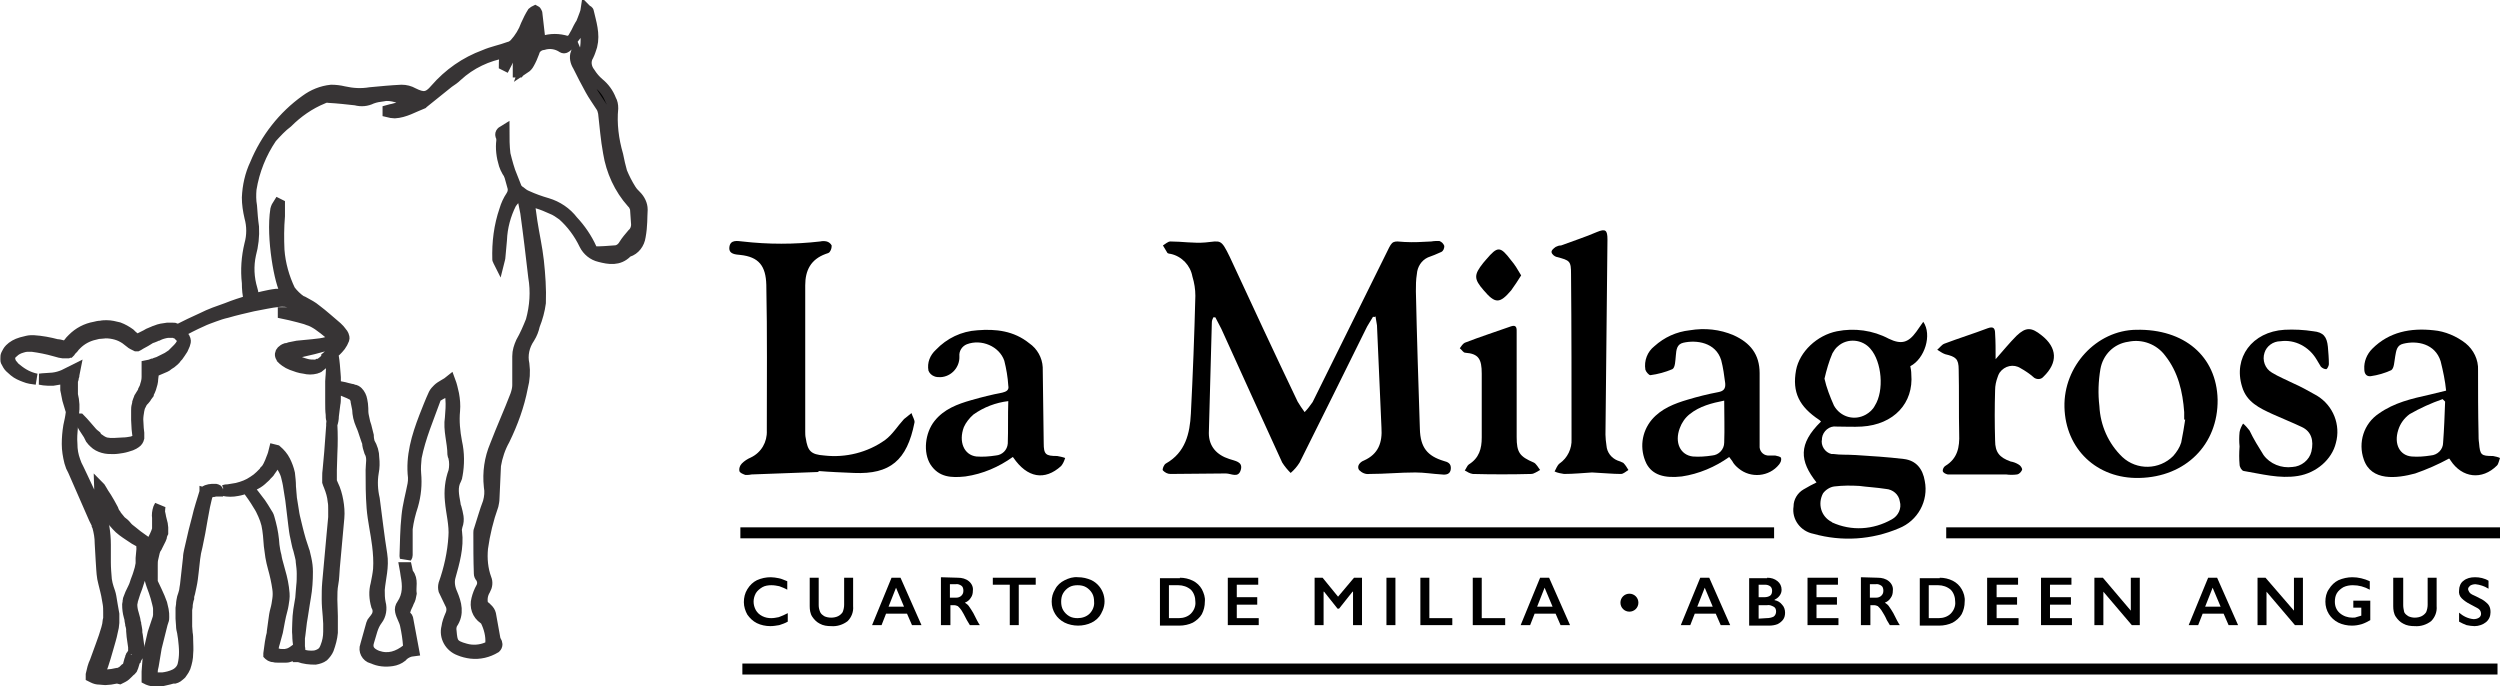 <?xml version="1.0" encoding="UTF-8"?> <svg xmlns="http://www.w3.org/2000/svg" xmlns:xlink="http://www.w3.org/1999/xlink" version="1.1" id="Capa_1" x="0px" y="0px" viewBox="0 0 501.1 137.5" style="enable-background:new 0 0 501.1 137.5;" xml:space="preserve"> <style type="text/css"> .st0{stroke:#373435;stroke-width:2.24;stroke-linecap:round;stroke-miterlimit:5.016;} .st1{fill-rule:evenodd;clip-rule:evenodd;} </style> <path d="M59.9,122.3L59.9,122.3c-0.1,0.8-0.2,1.7-0.2,2.5s-0.1,1.7,0,2.5c0,0.8,0.1,1.5,0.2,2.3l-0.1,0.1c-0.2,0.2-0.3,0.4-0.5,0.5 c-0.4,0.3-0.8,0.6-1.3,0.8c-0.2,0.1-0.5,0.1-0.7,0.2c-0.2,0-0.5,0-0.8,0c-0.3,0-0.5,0-0.8-0.1c-0.2,0-0.5-0.1-0.7-0.2 c-0.1,0-0.2-0.1-0.3-0.1l-0.1-0.1c0.1-0.7,0.2-1.3,0.4-1.9l0.3-1.1c0.1-0.4,0.2-0.7,0.3-1.1c0.3-1.5,0.5-2.9,0.9-4.3 c0.2-0.7,0.3-1.5,0.4-2.2c0.1-0.8,0-1.5-0.1-2.3c-0.2-1.5-0.6-2.9-1-4.3c-0.2-0.7-0.4-1.4-0.5-2.1c-0.2-0.7-0.3-1.4-0.4-2.1 c-0.1-1.5-0.3-2.9-0.7-4.4c-0.1-0.4-0.2-0.7-0.3-1.1s-0.3-0.7-0.5-1c-0.4-0.7-0.8-1.3-1.2-1.9c-0.8-1.1-1.7-2.2-2.5-3.2 c0.5-0.2,1-0.4,1.5-0.7c0.6-0.3,1.1-0.7,1.5-1.1c0.2-0.2,0.5-0.4,0.7-0.7l0.2-0.2l0.2-0.2c0.1-0.1,0.2-0.2,0.3-0.4 c0.4-0.5,0.7-1,1-1.6c0.1-0.3,0.3-0.6,0.4-0.9V92c0.3,0.4,0.7,0.8,0.9,1.2c0.4,0.7,0.8,1.4,1,2.1c0.2,0.8,0.4,1.6,0.5,2.4 c0.1,0.8,0.3,1.7,0.4,2.5s0.2,1.7,0.3,2.5l0.3,2.5c0.1,0.8,0.2,1.7,0.4,2.5s0.3,1.7,0.6,2.5l0.3,1.2c0.1,0.4,0.2,0.8,0.2,1.2 c0.1,0.8,0.2,1.6,0.2,2.4c0,0.8,0,1.6-0.1,2.4s-0.1,1.6-0.2,2.5L59.9,122.3z M128.7,42c0-1-0.5-2-1.2-2.7c-0.4-0.4-0.8-0.8-1.1-1.3 c-0.7-1.1-1.3-2.3-1.8-3.5c-0.3-1.1-0.6-2.3-0.8-3.4c-0.9-3.1-1.3-6.3-1-9.4c0-0.6-0.1-1.2-0.4-1.7c-0.5-1.3-1.3-2.4-2.4-3.3 c-0.7-0.6-1.3-1.3-1.8-2.1c-0.8-1-1-2.4-0.3-3.5c0.3-0.6,0.5-1.3,0.7-1.9c0.6-2.4-0.2-4.7-0.7-6.9c0-0.1-0.2-0.1-0.4-0.3 c-0.1,0.7-1.1,3-1.6,4.3c-0.4,0.6-0.8,1.2-1.3,1.7c-0.3,0.2-0.6,0.3-1,0.3c-1.6-0.5-3.2-0.5-4.8,0c-0.2,0-0.4,0.1-0.6,0.1 c0-0.5-0.1-0.9-0.1-1.3c-0.2-1.5-0.3-2.9-0.5-4.4c-0.1-0.2-0.1-0.4-0.3-0.5c-0.2,0.1-0.4,0.2-0.5,0.3c-0.5,0.8-0.9,1.6-1.3,2.5 c-0.5,1.4-1.3,2.7-2.3,3.8c-0.3,0.3-0.7,0.6-1.2,0.7c-1.6,0.6-3.3,0.9-4.9,1.6c-3.8,1.4-7.1,3.7-9.8,6.8c-1.5,1.8-2.5,1.8-4.5,0.8 c-0.7-0.4-1.5-0.6-2.3-0.6c-2.1,0.1-4.2,0.3-6.3,0.5c-1.8,0.3-3.5,0.2-5.3-0.2c-0.8-0.2-1.7-0.3-2.5-0.3c-1.9,0.2-3.6,0.9-5.1,2 c-4.5,3.2-8,7.7-10.1,12.8c-1,2.1-1.5,4.4-1.6,6.7c0,1.3,0.2,2.6,0.5,3.9c0.5,1.8,0.5,3.7,0,5.5c-0.6,2.5-0.8,5.1-0.5,7.7 c0,1.2,0.1,2.4,0.4,3.6c-1.5,0.4-3,0.9-4.5,1.5c-0.8,0.3-1.7,0.6-2.5,0.9s-1.7,0.7-2.5,1.1c-1.6,0.7-3.2,1.5-4.8,2.3 c-0.1-0.1-0.3-0.1-0.4-0.2c-0.2-0.1-0.4-0.1-0.6-0.1c-0.4,0-0.8,0-1.2,0c-0.8,0.1-1.5,0.2-2.2,0.5c-0.2,0.1-0.4,0.1-0.5,0.2 l-0.5,0.2c-0.3,0.1-0.7,0.3-1,0.5c-0.6,0.3-1.2,0.6-1.8,0.9c-0.2-0.1-0.4-0.3-0.6-0.4c-0.3-0.2-0.6-0.5-0.9-0.8 c-0.7-0.5-1.4-0.9-2.2-1.2c-0.8-0.2-1.6-0.4-2.4-0.4c-0.4,0-0.8,0-1.2,0.1c-0.4,0-0.8,0.1-1.2,0.2c-1.7,0.3-3.2,1.1-4.4,2.3 c-0.3,0.3-0.6,0.6-0.8,0.9l-0.4,0.5l-0.1,0.1c-0.1,0-0.2,0-0.3,0l-0.5-0.1c-0.4-0.1-0.7-0.2-1.1-0.2c-1.5-0.4-3.1-0.7-4.7-0.8 c-0.4,0-0.8,0-1.2,0.1c-0.4,0.1-0.8,0.2-1.2,0.3C3.3,69,2.6,69.4,2,70c-0.3,0.3-0.5,0.7-0.7,1.1c-0.1,0.2-0.1,0.4-0.1,0.7 c0,0.1,0,0.2,0,0.3c0,0.1,0,0.3,0.1,0.4c0.2,0.4,0.4,0.8,0.7,1.1c0.3,0.3,0.6,0.5,0.9,0.8c0.6,0.5,1.3,0.8,2.1,1.1 c0.7,0.3,1.5,0.4,2.3,0.5c-1.5-0.3-2.8-1-4-2c-0.3-0.2-0.6-0.5-0.8-0.8C2.3,73,2.1,72.7,2,72.3c-0.1-0.3-0.1-0.6,0-0.9 c0.1-0.3,0.3-0.6,0.6-0.8c0.5-0.5,1.1-0.8,1.8-1c0.3-0.1,0.7-0.2,1-0.2c0.4,0,0.7,0,1.1,0c1.5,0.2,3,0.5,4.4,0.9l1.1,0.3l0.6,0.1 c0.3,0,0.5,0,0.8,0h0.2l0.2-0.1h0.1c0,0,0.1-0.1,0.1-0.1l0,0l0,0l0,0l0.2-0.3l0.4-0.4c0.2-0.3,0.5-0.6,0.7-0.8c1-1,2.3-1.7,3.7-2 c0.4-0.1,0.7-0.2,1.1-0.2c0.4,0,0.7-0.1,1.1-0.1c0.7,0,1.4,0.1,2.1,0.3c0.7,0.2,1.3,0.5,1.9,0.9l0.9,0.7c0.3,0.3,0.8,0.5,1.2,0.7 h0.2l0.2-0.1c0.6-0.4,1.3-0.7,1.9-1.1c0.3-0.2,0.6-0.4,1-0.5l0.5-0.2c0.2-0.1,0.3-0.2,0.5-0.2c0.6-0.3,1.3-0.5,2-0.6 c0.3,0,0.7,0,1,0c0.2,0,0.3,0,0.5,0.1c0.2,0,0.3,0.1,0.5,0.2l0.1,0.1l0.1-0.1l0,0l0.3,0.3c0.2,0.2,0.3,0.3,0.4,0.5 c0.2,0.3,0.2,0.8,0,1.1c-0.2,0.4-0.5,0.8-0.8,1.1l-0.5,0.5c-0.2,0.2-0.3,0.3-0.5,0.5c-0.2,0.2-0.3,0.3-0.5,0.4l-0.6,0.4 c-0.2,0.1-0.4,0.2-0.6,0.3c-0.2,0.1-0.4,0.2-0.6,0.3l-0.6,0.3l-0.6,0.2c-0.2,0.1-0.4,0.2-0.6,0.2c-0.2,0.1-0.4,0.1-0.6,0.2l-0.5,0.1 v0.5c0,0.6,0,1.1,0,1.7c0,0.6-0.1,1.1-0.3,1.7l-0.1,0.4l-0.2,0.4l-0.1,0.2v0.1l0,0l0,0l-0.2,0.4l-0.5,0.8c-0.1,0.1-0.2,0.3-0.2,0.4 c-0.1,0.2-0.1,0.3-0.2,0.5c-0.1,0.2-0.1,0.3-0.1,0.5l-0.1,0.4c-0.1,0.3-0.1,0.7-0.1,1c0,0.6,0,1.2,0,1.9c0,0.6,0.1,1.2,0.1,1.8 l0.1,0.9c0.1,0.3,0.1,0.6,0,0.8c-0.2,0.5-0.7,0.8-1.2,0.9c-0.6,0.1-1.1,0.2-1.7,0.2c-0.6,0-1.2,0.1-1.8,0.1c-0.3,0-0.6,0-0.8,0 c-0.3,0-0.5-0.1-0.8-0.1c-0.5-0.1-1-0.4-1.4-0.7l-0.3-0.2c-0.1-0.1-0.2-0.2-0.3-0.3l-0.1-0.2L18.7,87l-0.3-0.3 c-0.8-0.9-1.6-1.9-2.4-2.7L15.9,84c0.6,1.1,1.2,2.1,1.9,3.1l0.2,0.4l0.1,0.2l0.1,0.2c0.1,0.1,0.2,0.3,0.3,0.4l0.4,0.4 c0.5,0.5,1.1,0.8,1.8,1c0.7,0.2,1.3,0.2,2,0.2c0.6,0,1.2-0.1,1.8-0.2c0.6-0.1,1.2-0.3,1.8-0.5c0.3-0.1,0.6-0.3,0.9-0.5 c0.3-0.2,0.5-0.5,0.6-0.9c0-0.2,0-0.3,0-0.5v-0.5l-0.1-0.9c0-0.6-0.1-1.2-0.1-1.8c0-0.6,0.1-1.2,0.2-1.8c0.1-0.3,0.1-0.6,0.2-0.8 l0.2-0.4c0-0.1,0.1-0.3,0.2-0.4l0.2-0.3l0.3-0.3c0.2-0.2,0.4-0.5,0.5-0.7l0.3-0.4l0,0l0,0l0,0l0,0l0-0.1l0.1-0.2l0.2-0.4l0.2-0.5 c0.2-0.6,0.4-1.3,0.4-1.9c0.1-0.5,0.1-0.9,0.1-1.4l0.3-0.1c0.2-0.1,0.5-0.2,0.7-0.3l0.7-0.3l0.7-0.3c0.2-0.1,0.4-0.2,0.6-0.4 c0.2-0.1,0.4-0.3,0.6-0.4l0.6-0.5c0.2-0.2,0.4-0.4,0.5-0.6c0.2-0.2,0.4-0.4,0.5-0.6c0.1-0.2,0.3-0.4,0.4-0.6 c0.1-0.2,0.3-0.4,0.4-0.7c0.1-0.2,0.2-0.5,0.3-0.7c0.1-0.3,0.2-0.6,0.1-0.9c-0.1-0.3-0.2-0.5-0.4-0.7c-0.3-0.3-0.6-0.5-0.9-0.7 c1.5-0.8,3-1.6,4.6-2.3c0.8-0.4,1.7-0.7,2.5-1s1.7-0.6,2.6-0.8c1.7-0.5,3.5-0.9,5.2-1.3l2.6-0.5c0.9-0.2,1.8-0.3,2.6-0.4 c0.8-0.1,1.7,0,2.5,0.2c0.8,0.2,1.7,0.5,2.4,0.9c0.8,0.4,1.5,0.8,2.3,1.3c0.7,0.5,1.4,1.1,2.1,1.6c0.7,0.5,1.5,1.1,2.1,1.6l0.5,0.4 l0.5,0.5c0.3,0.2,0.5,0.6,0.4,1c-0.1,0.4-0.3,0.8-0.5,1.1c-0.3,0.3-0.5,0.7-0.8,1c-0.6,0.7-1.3,1.3-1.9,1.9l0,0l0,0L65.3,72 c-0.2,0.2-0.5,0.5-0.8,0.7c-0.2,0.1-0.4,0.3-0.6,0.3c-0.1,0.1-0.2,0.1-0.3,0.1c-0.1,0-0.1,0.1-0.2,0.1h-0.2c-0.6,0-1.3,0-1.9-0.2 c-0.8-0.2-1.5-0.5-2.2-0.8c-0.4-0.2-0.7-0.4-1.1-0.6c-0.1-0.1-0.2-0.2-0.4-0.3c0.1-0.1,0.2-0.1,0.2-0.1c0.2-0.1,0.4-0.2,0.6-0.2 c0.5-0.2,0.9-0.3,1.4-0.4l3-0.7l1.5-0.4c0.5-0.1,1-0.3,1.5-0.4c0.3-0.1,0.5-0.2,0.7-0.4c0.3-0.2,0.4-0.4,0.5-0.7 c0-0.6-0.2-1.1-0.6-1.6c-0.6-0.7-1.3-1.4-2-2c-0.7-0.6-1.5-1-2.4-1.2c-0.7-0.2-1.4-0.3-2.1-0.4c-0.5-0.1-1.1-0.1-1.7-0.1 c-0.5,0-1,0-1.4,0v0.1l1.4,0.3l1.6,0.4c0.6,0.2,1.3,0.3,2,0.6c0.7,0.2,1.4,0.6,2,1c0.7,0.5,1.5,1.1,2.2,1.7c0.3,0.3,0.6,0.7,0.6,1 s-0.5,0.7-0.9,0.8c-1,0.3-2,0.4-3,0.5c-1,0.1-2.1,0.2-3.1,0.3c-0.5,0.1-1,0.2-1.5,0.3c-0.3,0.1-0.5,0.2-0.8,0.2 c-0.3,0.1-0.6,0.3-0.8,0.5c-0.3,0.3-0.4,0.8-0.1,1.2c0,0.1,0.1,0.1,0.1,0.2c0.2,0.2,0.4,0.4,0.7,0.6c0.4,0.3,0.8,0.5,1.3,0.7 c0.8,0.3,1.6,0.6,2.5,0.7c0.8,0.2,1.5,0.2,2.3,0c0.1,0,0.2-0.1,0.3-0.1l0.2-0.1c0.1-0.1,0.3-0.2,0.4-0.3c0.2-0.2,0.4-0.3,0.6-0.5 c0.2-0.3,0.4-0.6,0.6-0.9c0.1-0.2,0.1-0.3,0.1-0.3c0.5-0.4,0.9-0.8,1.4-1.2c0,0.3-0.2,1.2-0.3,2.2c-0.1,0.7-0.2,1.6-0.2,2.4 c0,0.4-0.1,0.9-0.1,1.4s0,1,0,1.4s0,1,0,1.4s0,0.9,0,1.4c0,0.9,0,1.8,0.1,2.5c0,0.4,0,0.7,0.1,1s0,0.6,0,0.8s0,0.3,0,0.4 c-0.1,1.8-0.3,3.6-0.4,5.4l-0.3,3.3c-0.1,0.6-0.1,1.1-0.1,1.7c0,0.2,0,0.3,0,0.4v0.2c0,0.1,0,0.2,0,0.3c0.1,0.3,0.2,0.6,0.3,0.8 c0.4,1,0.7,2,0.8,3.1c0.1,0.5,0.1,1,0.1,1.6c0,0.5,0,1.1,0,1.6c-0.1,1.1-0.2,2.2-0.3,3.2l-0.3,3.3l-0.3,3.3 c-0.1,1.1-0.2,2.2-0.3,3.3s-0.1,2.2-0.1,3.3s0.1,2.2,0.2,3.3c0,0.5,0.1,1.1,0.1,1.6s0,1.1,0,1.6c0,1.1-0.2,2.1-0.6,3.1 c-0.2,0.5-0.4,0.9-0.8,1.2c-0.4,0.3-0.9,0.5-1.4,0.6c-1,0.1-2,0-3-0.4c0-0.5,0-1-0.1-1.5v-0.5l-0.1,0.1c0-0.7,0.1-1.4,0.2-2 c0.1-0.8,0.2-1.7,0.3-2.5s0.3-1.6,0.4-2.5s0.3-1.7,0.4-2.5c0.3-1.7,0.4-3.4,0.4-5.1c0-0.9-0.1-1.7-0.3-2.6c-0.1-0.4-0.2-0.9-0.3-1.3 c-0.1-0.2-0.1-0.4-0.2-0.6l-0.2-0.6c-0.3-0.8-0.5-1.6-0.7-2.3s-0.4-1.6-0.6-2.4s-0.4-1.6-0.5-2.4s-0.3-1.7-0.4-2.5 c0-0.4-0.1-0.8-0.1-1.2s-0.1-0.8-0.1-1.2c0-0.9-0.1-1.7-0.2-2.6c-0.2-0.9-0.5-1.7-0.9-2.5c-0.4-0.8-1-1.5-1.7-2.1L55,90.2l-0.2,0.8 c-0.1,0.3-0.2,0.6-0.3,0.8s-0.2,0.6-0.3,0.8c-0.2,0.5-0.5,1.1-0.8,1.5c-0.1,0.1-0.2,0.2-0.3,0.3L53,94.6l0,0l0,0l0,0l-0.2,0.2 c-0.2,0.2-0.4,0.4-0.6,0.6c-0.4,0.4-0.9,0.8-1.4,1.1c-1,0.7-2.1,1.1-3.3,1.4c-0.6,0.1-1.2,0.2-1.8,0.3c-0.2,0-0.5,0-0.7,0.1h-0.2 c0.9,0.2,1.8,0.2,2.8,0c0.6-0.1,1.2-0.3,1.8-0.5h0.1c0.8,1.1,1.6,2.2,2.3,3.4c0.4,0.6,0.7,1.2,1,1.9c0.1,0.3,0.3,0.7,0.4,1 c0.1,0.3,0.2,0.7,0.3,1c0.3,1.4,0.4,2.9,0.5,4.3c0.1,0.7,0.2,1.5,0.3,2.2c0.1,0.7,0.3,1.4,0.5,2.2c0.4,1.4,0.7,2.8,0.9,4.2 c0.1,0.7,0.1,1.4,0,2.1c-0.1,0.7-0.2,1.4-0.4,2.1c-0.2,0.7-0.3,1.4-0.4,2.2s-0.2,1.5-0.3,2.2c0,0.4-0.1,0.7-0.2,1.1l-0.2,1.1 c-0.1,0.7-0.2,1.5-0.3,2.2v0.2l0.1,0.1c0.1,0.1,0.3,0.2,0.4,0.2c0.1,0.1,0.3,0.1,0.4,0.1c0.3,0.1,0.5,0.1,0.8,0.1h0.8H57 c0.1,0,0.3,0,0.4,0c0.3,0,0.5-0.1,0.8-0.2c0.3-0.1,0.5-0.2,0.7-0.4c0.2-0.1,0.4-0.3,0.7-0.5l0.2-0.2c0,0.4,0,0.8,0,1.1v0.1h0.1 c1.1,0.4,2.2,0.5,3.3,0.5c0.6-0.1,1.2-0.3,1.6-0.6c0.4-0.4,0.8-0.9,1-1.4c0.4-1.1,0.7-2.2,0.8-3.3v-0.4v-0.4c0-0.3,0-0.6,0-0.8 c0-0.6,0-1.1,0-1.7c0-1.1-0.1-2.2-0.1-3.3s0-2.2,0.2-3.2s0.2-2.2,0.3-3.3l0.3-3.3l0.3-3.3c0.1-1.1,0.2-2.2,0.3-3.3 c0.1-1.1,0-2.3-0.2-3.4c-0.2-1.1-0.5-2.2-1-3.2c-0.1-0.2-0.2-0.5-0.3-0.7v-0.2c0,0,0-0.1,0,0v-0.1c0-0.1,0-0.2,0-0.4 c0-0.5,0-1.1,0-1.6l0.1-3.3c0.1-2,0.1-3.9,0-5.8c0.2-0.6,0.3-1.1,0.3-1.7c0.1-0.7,0.2-1.6,0.3-2.4c0.1-0.4,0.1-0.9,0.1-1.4 s0-1,0-1.4c0-0.1,0-0.3,0-0.4c0.2,0,0.4,0,0.6,0.1l1,0.4c0.4,0.2,0.8,0.3,1.2,0.5l0.6,0.3c0.2,0.1,0.3,0.2,0.4,0.3 c0.2,0.3,0.4,0.7,0.4,1.1c0.1,0.5,0.2,1,0.3,1.5c0,0.5,0.1,1.1,0.2,1.6c0.1,0.5,0.3,1,0.5,1.5c0.2,0.5,0.4,0.9,0.5,1.3 s0.3,0.8,0.4,1.2s0.3,0.8,0.4,1.1c0,0.6,0.2,1.2,0.4,1.8c0.7,1.2,0.3,2.5,0.3,3.7c0,2.5,0,5.1,0.2,7.6s0.8,5,1.1,7.5 c0.2,1.6,0.3,3.2,0.2,4.8c-0.1,1-0.3,2-0.5,3c-0.4,1.4-0.3,2.9,0.1,4.3c0.4,0.7,0.4,1.5,0,2.2c-0.2,0.3-0.4,0.6-0.6,0.8 c-0.2,0.2-0.3,0.4-0.4,0.7c-0.4,1.4-0.8,2.9-1.2,4.3c-0.4,1,0.2,2.2,1.3,2.5c0,0,0.1,0,0.1,0c1.2,0.6,2.6,0.7,3.9,0.5 c0.7-0.1,1.4-0.4,1.9-0.8c0.6-0.7,1.5-1.1,2.4-1.2c-0.4-2.2-0.8-4.3-1.2-6.4c0-0.1-0.1-0.3-0.2-0.3c-0.7-0.3-0.4-0.9-0.3-1.4 s0.5-1.1,0.7-1.7c0.3-0.5,0.4-1,0.5-1.6c-0.2-1.3,0.4-2.8-0.6-4c-0.2-0.3-0.2-0.8-0.3-1.2h-0.3c0.1,0.5,0.1,0.9,0.2,1.4 c0.4,2.1,0.5,4.1-0.8,6c-0.3,0.4-0.4,0.9-0.3,1.3c0.2,1,0.8,1.8,1,2.8c0.3,1.4,0.5,2.7,0.6,4.1c0,0.3-0.1,0.6-0.3,0.8 c-1.8,1.4-3.7,2.1-6,1.3c-1.5-0.6-2.2-1.5-1.7-3s0.7-3,1.7-4.3c0.7-0.9,0.9-2.2,0.6-3.3c-0.2-0.9-0.2-1.8-0.2-2.7 c0.2-2.3,0.9-4.6,0.5-7.1c-0.6-3.7-1-7.4-1.5-11.1c-0.4-1.7-0.5-3.6-0.2-5.3c0.2-1,0.2-2,0.1-2.9c0-1.1-0.3-2.1-0.9-3.1 c-0.1-0.4-0.2-0.9-0.2-1.4c-0.1-0.4-0.2-0.8-0.3-1.2s-0.2-0.9-0.4-1.4c-0.1-0.5-0.2-0.9-0.3-1.4c-0.1-0.5-0.1-1-0.1-1.5 c0-0.5-0.1-1.1-0.2-1.6c-0.1-0.6-0.4-1.2-0.8-1.6c-0.2-0.2-0.5-0.4-0.8-0.4c-0.2-0.1-0.5-0.2-0.7-0.2c-0.4-0.1-0.9-0.2-1.2-0.3 l-1-0.2c-0.3,0-0.6,0-0.8,0.1c0-0.7,0-1.4,0-2c0-0.4-0.1-0.9-0.1-1.3s-0.1-0.8-0.1-1.2c-0.1-1.2-0.3-2-0.3-2.3 c0.2-0.2,0.4-0.3,0.6-0.5c0.3-0.3,0.6-0.6,0.9-1c0.3-0.4,0.5-0.8,0.7-1.3c0.1-0.3,0-0.5-0.1-0.8c-0.1-0.2-0.2-0.4-0.4-0.6l-0.4-0.5 l-0.5-0.5c-0.7-0.6-1.4-1.2-2.1-1.8s-1.3-1.1-2.1-1.7c-0.7-0.6-1.5-1-2.4-1.5c-0.2-0.1-0.3-0.2-0.5-0.2c-0.9-0.6-1.7-1.4-2.3-2.2 c-1.2-2.5-2-5.3-2.2-8.1c-0.1-2.2-0.1-4.5,0.1-6.8c0-0.8,0-1.5,0-2.3l-0.2-0.1c-0.2,0.3-0.4,0.7-0.5,1.1c-0.9,5.7,0.9,15,2,16.5 c0.2,0.3,0.4,0.6,0.7,0.8c-0.8-0.2-1.7-0.3-2.6-0.3c-0.9,0.1-1.8,0.3-2.7,0.5c-0.6,0.1-1.2,0.3-1.8,0.5c-0.2-0.8-0.2-1.4-0.4-2 c-0.7-2.3-0.8-4.7-0.3-7c0.5-1.8,0.7-3.7,0.6-5.5c-0.2-1.4-0.3-2.8-0.4-4.2c-0.2-1.1-0.2-2.3-0.1-3.4c0.6-3.7,2-7.2,4.1-10.3 c1-1.1,2-2.2,3.2-3.1c2-2,4.4-3.7,7.1-4.8c0.4-0.2,0.8-0.3,1.2-0.2c1.8,0.1,3.6,0.3,5.4,0.5c1.1,0.3,2.2,0.2,3.2-0.3 c0.8-0.3,1.5-0.4,2.3-0.5c1.9-0.4,3.5,0.7,5.3,0.8c0.2,0,0.4,0.3,0.4,0.5s-0.2,0.4-0.4,0.5c-1.1,0.3-2.2,0.6-3.3,0.9 c-0.3,0.1-0.7,0.1-1,0.2v0.3c0.4,0.1,0.9,0.2,1.3,0.2c2-0.1,3.8-1.2,5.6-1.9c0,0,0.1-0.1,0.1-0.1l5.1-4.1c0.6-0.4,1.2-0.8,1.7-1.3 c2.7-2.5,6.1-4.1,9.7-4.7c-0.1,0.9-0.2,1.7-0.2,2.5l0.2,0.1c0.8-1.5,1-3.2,2.4-4.3l0.2,0.1v5.5h0.2c0.1-0.1,0.1-0.3,0.2-0.4 c0.2-1.9,0.4-3.8,0.4-5.7c0.2-1.2,0.6-2.3,1.3-3.3c0-0.1,0.2-0.1,0.4-0.2c0.8,1.4,0.9,3,0.3,4.5c-0.4,1.5-1,2.9-1.5,4.3 c0.3-0.2,0.6-0.5,0.8-0.9c0.4-0.7,0.7-1.4,1-2.2c0.2-0.9,1-1.5,1.9-1.6c1.3-0.4,2.7-0.2,3.9,0.6c0.2,0.1,0.3,0.1,0.5,0 c1-0.5,2.3-3,2.7-3.9c0.2-0.4,0.4-0.7,0.6-1c0.3,0.3,0.5,0.6,0.6,0.9c0.4,1.7,0.4,3.4,0,5.1c-0.1,0.6-0.6,1.1-1.2,1.2l-0.5-1.2 c-0.3,0.9-0.1,1.8,0.4,2.6c0.8,1.6,1.6,3.2,2.5,4.8c0.6,1.1,1.4,2.2,2.1,3.3c0.3,0.4,0.4,0.9,0.5,1.3c0.3,2.6,0.5,5.3,1,8 c0.6,3.7,2.2,7.2,4.7,10c0.1,0.1,0.3,0.3,0.4,0.5c0.1,0.2,0.2,0.4,0.3,0.7c0.1,1,0.1,1.9,0.2,2.9c0.1,0.8-0.2,1.7-0.8,2.2 c-0.6,0.7-1.2,1.4-1.7,2.2c-0.4,0.7-1.1,1.2-1.9,1.2c-1.3,0.1-2.6,0.2-3.8,0.2c-0.4-0.1-0.8-0.3-0.9-0.7c-0.9-2-2.2-3.9-3.7-5.5 c-1.3-1.7-3.1-2.9-5.1-3.5c-1.4-0.4-2.8-0.9-4.1-1.5c-0.5-0.2-0.9-0.5-1.4-0.9c-0.5-0.3-0.9-0.7-1.4-1.1c0.2,0.7,0.1,1.4-0.3,2 c-0.6,0.9-1,1.8-1.3,2.8c-1.1,3.2-1.5,6.5-1.4,9.9c0,0.1,0.1,0.2,0.2,0.4c0.1-0.4,0.2-0.7,0.2-1c0.1-1.1,0.2-2.2,0.3-3.3 c0.1-2.6,0.8-5.1,1.9-7.3c0.4-0.6,0.9-1.2,1.6-1.6c0.3-0.2,0.7-0.1,0.8,0.4c0.2,1,0.4,2,0.6,3c0.6,4.3,1.1,8.6,1.6,12.9 c0.5,2.9,0.3,5.9-0.5,8.8c-0.6,1.5-1.2,2.9-2,4.3c-0.4,0.9-0.7,1.8-0.7,2.8c0,2,0,3.9,0,5.8c0,0.7-0.2,1.4-0.4,2 c-1.3,3.4-2.8,6.7-4.1,10.1c-1.1,2.6-1.5,5.4-1.2,8.2c0.2,1.1,0.1,2.1-0.2,3.2c-0.7,1.8-1.2,3.7-1.8,5.5c-0.1,0.2-0.1,0.4-0.1,0.6 c0,2.7,0,5.5,0.1,8.2c0,0.2,0.1,0.5,0.3,0.7c0.4,0.6,0.5,1.4,0.1,2.1c-0.4,0.7-0.7,1.5-0.9,2.3c-0.4,1.5,0.1,3,1.4,3.9 c0.1,0.1,0.3,0.2,0.4,0.4c0.7,1.4,1.1,3,1,4.5c0,0.4-0.3,0.8-0.7,0.9c-1.4,0.6-3,0.7-4.4,0.3c-2.6-0.7-2.7-1.3-2.9-3.6 c-0.1-0.5,0-1.1,0.2-1.5c1.4-2,0.8-4.1,0-6c-0.5-1.1-0.7-2.3-0.4-3.4c0.8-2.9,1.7-5.9,1.3-9c-0.1-0.4,0-0.8,0.1-1.2 c0.5-1.3,0.1-2.4-0.2-3.6c-0.1-0.3-0.2-0.5-0.2-0.8c-0.3-1.7-0.7-3.4,0.2-5c0.1-0.2,0.2-0.5,0.2-0.7c0.4-2.2,0.4-4.5-0.1-6.7 c-0.4-2.1-0.6-4.2-0.4-6.3c0.1-1.1,0-2.2-0.2-3.3c-0.2-0.9-0.4-1.8-0.7-2.6c-0.6,0.5-1.8,1-2.4,1.6c-0.3,0.3-0.6,0.6-0.8,1 c-0.7,1.5-1.3,3.1-1.9,4.6c-1.5,3.9-2.7,7.9-2.2,12.1c0,0.5,0,0.9-0.1,1.4c-0.4,2.1-1,4.2-1.2,6.3c-0.3,2.7-0.3,5.4-0.4,8.1 c0,0.2,0.1,0.3,0.1,0.5c0.1-0.3,0.3-0.5,0.3-0.7c0-1.5,0-3,0-4.5c0-0.3,0-0.5,0-0.8c0.2-1.6,0.6-3.2,1.1-4.7 c0.6-2.1,0.8-4.2,0.6-6.4c-0.1-1.1,0-2.1,0.1-3.2c0.8-4.1,2.5-8,3.9-11.9c0.1-0.2,0.3-0.4,0.5-0.5c0.3-0.2,0.7-0.4,1.1-0.6 c0.6-0.4,0.9-0.3,1.2,0.3c0.2,0.3,0.3,0.6,0.3,1c0.1,1.2,0,2.5-0.1,3.7c-0.4,2.5,0.5,4.9,0.5,7.4c0,0.2,0.2,0.4,0.2,0.6 c0.2,0.9,0.2,1.9,0,2.8c-0.7,1.9-0.9,3.9-0.7,5.9c0.2,2.4,0.9,4.8,0.7,7.2c-0.2,3.2-0.9,6.4-2,9.5c-0.1,0.4-0.1,0.8,0,1.2 c0.4,0.9,0.9,1.8,1.3,2.7c0.4,0.7,0.4,1.6,0,2.4c-0.3,0.7-0.6,1.5-0.7,2.3c-0.5,1.9,0.6,3.9,2.5,4.6c0.7,0.3,1.5,0.5,2.3,0.6 c1.7,0.2,3.4-0.2,4.9-1.1c0.2-0.2,0.3-0.4,0.3-0.7c0-0.3-0.3-0.6-0.4-1c-0.3-1.7-0.6-3.3-0.9-5c-0.1-0.4-0.3-0.7-0.6-1 c-0.3-0.4-1-0.7-1-1.1c-0.2-1,0-2,0.5-2.8c0.4-0.7,0.5-1.5,0.2-2.2c-0.7-1.9-0.9-4-0.7-6.1c0.4-2.9,1.1-5.8,2.1-8.6 c0.1-0.5,0.2-0.9,0.2-1.4c0.1-2.2,0.2-4.4,0.3-6.6c0.3-1.8,0.9-3.6,1.8-5.2c1.6-3.3,2.9-6.8,3.6-10.5c0.4-1.5,0.5-3.1,0.3-4.6 c-0.4-1.8,0-3.7,1.1-5.3c0.5-0.8,0.8-1.6,1-2.5c0.6-1.5,1-3,1.2-4.5c0.1-2.8-0.1-5.6-0.4-8.4c-0.3-2.7-0.9-5.3-1.3-7.9 c-0.2-1.4-0.4-2.8-0.6-4.3c0.7,0.2,1.3,0.4,1.8,0.6c1,0.3,1.9,0.7,2.8,1.1c0.8,0.3,1.5,0.8,2.2,1.3c1.8,1.6,3.3,3.6,4.4,5.9 c0.6,1.2,1.7,2.1,3,2.4c1.9,0.5,3.8,0.8,5.4-0.8c0.1-0.1,0.2-0.1,0.3-0.2c1.3-0.4,2.2-1.6,2.4-3C128.7,45.1,128.6,43.6,128.7,42"></path> <path class="st0" d="M59.9,122.3L59.9,122.3c-0.1,0.8-0.2,1.7-0.2,2.5s-0.1,1.7,0,2.5c0,0.8,0.1,1.5,0.2,2.3l-0.1,0.1 c-0.2,0.2-0.3,0.4-0.5,0.5c-0.4,0.3-0.8,0.6-1.3,0.8c-0.2,0.1-0.5,0.1-0.7,0.2c-0.2,0-0.5,0-0.8,0c-0.3,0-0.5,0-0.8-0.1 c-0.2,0-0.5-0.1-0.7-0.2c-0.1,0-0.2-0.1-0.3-0.1l-0.1-0.1c0.1-0.7,0.2-1.3,0.4-1.9l0.3-1.1c0.1-0.4,0.2-0.7,0.3-1.1 c0.3-1.5,0.5-2.9,0.9-4.3c0.2-0.7,0.3-1.5,0.4-2.2c0.1-0.8,0-1.5-0.1-2.3c-0.2-1.5-0.6-2.9-1-4.3c-0.2-0.7-0.4-1.4-0.5-2.1 c-0.2-0.7-0.3-1.4-0.4-2.1c-0.1-1.5-0.3-2.9-0.7-4.4c-0.1-0.4-0.2-0.7-0.3-1.1s-0.3-0.7-0.5-1c-0.4-0.7-0.8-1.3-1.2-1.9 c-0.8-1.1-1.7-2.2-2.5-3.2c0.5-0.2,1-0.4,1.5-0.7c0.6-0.3,1.1-0.7,1.5-1.1c0.2-0.2,0.5-0.4,0.7-0.7l0.2-0.2l0.2-0.2 c0.1-0.1,0.2-0.2,0.3-0.4c0.4-0.5,0.7-1,1-1.6c0.1-0.3,0.3-0.6,0.4-0.9V92c0.3,0.4,0.7,0.8,0.9,1.2c0.4,0.7,0.8,1.4,1,2.1 c0.2,0.8,0.4,1.6,0.5,2.4c0.1,0.8,0.3,1.7,0.4,2.5s0.2,1.7,0.3,2.5l0.3,2.5c0.1,0.8,0.2,1.7,0.4,2.5s0.3,1.7,0.6,2.5l0.3,1.2 c0.1,0.4,0.2,0.8,0.2,1.2c0.1,0.8,0.2,1.6,0.2,2.4c0,0.8,0,1.6-0.1,2.4s-0.1,1.6-0.2,2.5L59.9,122.3z M128.7,42c0-1-0.5-2-1.2-2.7 c-0.4-0.4-0.8-0.8-1.1-1.3c-0.7-1.1-1.3-2.3-1.8-3.5c-0.3-1.1-0.6-2.3-0.8-3.4c-0.9-3.1-1.3-6.3-1-9.4c0-0.6-0.1-1.2-0.4-1.7 c-0.5-1.3-1.3-2.4-2.4-3.3c-0.7-0.6-1.3-1.3-1.8-2.1c-0.8-1-1-2.4-0.3-3.5c0.3-0.6,0.5-1.3,0.7-1.9c0.6-2.4-0.2-4.7-0.7-6.9 c0-0.1-0.2-0.1-0.4-0.3c-0.1,0.7-1.1,3-1.6,4.3c-0.4,0.6-0.8,1.2-1.3,1.7c-0.3,0.2-0.6,0.3-1,0.3c-1.6-0.5-3.2-0.5-4.8,0 c-0.2,0-0.4,0.1-0.6,0.1c0-0.5-0.1-0.9-0.1-1.3c-0.2-1.5-0.3-2.9-0.5-4.4c-0.1-0.2-0.1-0.4-0.3-0.5c-0.2,0.1-0.4,0.2-0.5,0.3 c-0.5,0.8-0.9,1.6-1.3,2.5c-0.5,1.4-1.3,2.7-2.3,3.8c-0.3,0.3-0.7,0.6-1.2,0.7c-1.6,0.6-3.3,0.9-4.9,1.6c-3.8,1.4-7.1,3.7-9.8,6.8 c-1.5,1.8-2.5,1.8-4.5,0.8c-0.7-0.4-1.5-0.6-2.3-0.6c-2.1,0.1-4.2,0.3-6.3,0.5c-1.8,0.3-3.5,0.2-5.3-0.2c-0.8-0.2-1.7-0.3-2.5-0.3 c-1.9,0.2-3.6,0.9-5.1,2c-4.5,3.2-8,7.7-10.1,12.8c-1,2.1-1.5,4.4-1.6,6.7c0,1.3,0.2,2.6,0.5,3.9c0.5,1.8,0.5,3.7,0,5.5 c-0.6,2.5-0.8,5.1-0.5,7.7c0,1.2,0.1,2.4,0.4,3.6c-1.5,0.4-3,0.9-4.5,1.5c-0.8,0.3-1.7,0.6-2.5,0.9s-1.7,0.7-2.5,1.1 c-1.6,0.7-3.2,1.5-4.8,2.3c-0.1-0.1-0.3-0.1-0.4-0.2c-0.2-0.1-0.4-0.1-0.6-0.1c-0.4,0-0.8,0-1.2,0c-0.8,0.1-1.5,0.2-2.2,0.5 c-0.2,0.1-0.4,0.1-0.5,0.2l-0.5,0.2c-0.3,0.1-0.7,0.3-1,0.5c-0.6,0.3-1.2,0.6-1.8,0.9c-0.2-0.1-0.4-0.3-0.6-0.4 c-0.3-0.2-0.6-0.5-0.9-0.8c-0.7-0.5-1.4-0.9-2.2-1.2c-0.8-0.2-1.6-0.4-2.4-0.4c-0.4,0-0.8,0-1.2,0.1c-0.4,0-0.8,0.1-1.2,0.2 c-1.7,0.3-3.2,1.1-4.4,2.3c-0.3,0.3-0.6,0.6-0.8,0.9l-0.4,0.5l-0.1,0.1c-0.1,0-0.2,0-0.3,0l-0.5-0.1c-0.4-0.1-0.7-0.2-1.1-0.2 c-1.5-0.4-3.1-0.7-4.7-0.8c-0.4,0-0.8,0-1.2,0.1c-0.4,0.1-0.8,0.2-1.2,0.3C3.3,69,2.6,69.4,2,70c-0.3,0.3-0.5,0.7-0.7,1.1 c-0.1,0.2-0.1,0.4-0.1,0.7c0,0.1,0,0.2,0,0.3c0,0.1,0,0.3,0.1,0.4c0.2,0.4,0.4,0.8,0.7,1.1c0.3,0.3,0.6,0.5,0.9,0.8 c0.6,0.5,1.3,0.8,2.1,1.1c0.7,0.3,1.5,0.4,2.3,0.5c-1.5-0.3-2.8-1-4-2c-0.3-0.2-0.6-0.5-0.8-0.8C2.3,73,2.1,72.7,2,72.3 c-0.1-0.3-0.1-0.6,0-0.9c0.1-0.3,0.3-0.6,0.6-0.8c0.5-0.5,1.1-0.8,1.8-1c0.3-0.1,0.7-0.2,1-0.2c0.4,0,0.7,0,1.1,0 c1.5,0.2,3,0.5,4.4,0.9l1.1,0.3l0.6,0.1c0.3,0,0.5,0,0.8,0h0.2l0.2-0.1h0.1c0,0,0.1-0.1,0.1-0.1l0,0l0,0l0,0l0.2-0.3l0.4-0.4 c0.2-0.3,0.5-0.6,0.7-0.8c1-1,2.3-1.7,3.7-2c0.4-0.1,0.7-0.2,1.1-0.2c0.4,0,0.7-0.1,1.1-0.1c0.7,0,1.4,0.1,2.1,0.3 c0.7,0.2,1.3,0.5,1.9,0.9l0.9,0.7c0.3,0.3,0.8,0.5,1.2,0.7h0.2l0.2-0.1c0.6-0.4,1.3-0.7,1.9-1.1c0.3-0.2,0.6-0.4,1-0.5l0.5-0.2 c0.2-0.1,0.3-0.2,0.5-0.2c0.6-0.3,1.3-0.5,2-0.6c0.3,0,0.7,0,1,0c0.2,0,0.3,0,0.5,0.1c0.2,0,0.3,0.1,0.5,0.2l0.1,0.1l0.1-0.1l0,0 l0.3,0.3c0.2,0.2,0.3,0.3,0.4,0.5c0.2,0.3,0.2,0.8,0,1.1c-0.2,0.4-0.5,0.8-0.8,1.1l-0.5,0.5c-0.2,0.2-0.3,0.3-0.5,0.5 c-0.2,0.2-0.3,0.3-0.5,0.4l-0.6,0.4c-0.2,0.1-0.4,0.2-0.6,0.3c-0.2,0.1-0.4,0.2-0.6,0.3l-0.6,0.3l-0.6,0.2c-0.2,0.1-0.4,0.2-0.6,0.2 c-0.2,0.1-0.4,0.1-0.6,0.2l-0.5,0.1v0.5c0,0.6,0,1.1,0,1.7c0,0.6-0.1,1.1-0.3,1.7l-0.1,0.4l-0.2,0.4l-0.1,0.2v0.1l0,0l0,0l-0.2,0.4 l-0.5,0.8c-0.1,0.1-0.2,0.3-0.2,0.4c-0.1,0.2-0.1,0.3-0.2,0.5c-0.1,0.2-0.1,0.3-0.1,0.5l-0.1,0.4c-0.1,0.3-0.1,0.7-0.1,1 c0,0.6,0,1.2,0,1.9c0,0.6,0.1,1.2,0.1,1.8l0.1,0.9c0.1,0.3,0.1,0.6,0,0.8c-0.2,0.5-0.7,0.8-1.2,0.9c-0.6,0.1-1.1,0.2-1.7,0.2 c-0.6,0-1.2,0.1-1.8,0.1c-0.3,0-0.6,0-0.8,0c-0.3,0-0.5-0.1-0.8-0.1c-0.5-0.1-1-0.4-1.4-0.7l-0.3-0.2c-0.1-0.1-0.2-0.2-0.3-0.3 l-0.1-0.2L18.7,87l-0.3-0.3c-0.8-0.9-1.6-1.9-2.4-2.7L15.9,84c0.6,1.1,1.2,2.1,1.9,3.1l0.2,0.4l0.1,0.2l0.1,0.2 c0.1,0.1,0.2,0.3,0.3,0.4l0.4,0.4c0.5,0.5,1.1,0.8,1.8,1c0.7,0.2,1.3,0.2,2,0.2c0.6,0,1.2-0.1,1.8-0.2c0.6-0.1,1.2-0.3,1.8-0.5 c0.3-0.1,0.6-0.3,0.9-0.5c0.3-0.2,0.5-0.5,0.6-0.9c0-0.2,0-0.3,0-0.5v-0.5l-0.1-0.9c0-0.6-0.1-1.2-0.1-1.8c0-0.6,0.1-1.2,0.2-1.8 c0.1-0.3,0.1-0.6,0.2-0.8l0.2-0.4c0-0.1,0.1-0.3,0.2-0.4l0.2-0.3l0.3-0.3c0.2-0.2,0.4-0.5,0.5-0.7l0.3-0.4l0,0l0,0l0,0l0,0l0-0.1 l0.1-0.2l0.2-0.4l0.2-0.5c0.2-0.6,0.4-1.3,0.4-1.9c0.1-0.5,0.1-0.9,0.1-1.4l0.3-0.1c0.2-0.1,0.5-0.2,0.7-0.3l0.7-0.3l0.7-0.3 c0.2-0.1,0.4-0.2,0.6-0.4c0.2-0.1,0.4-0.3,0.6-0.4l0.6-0.5c0.2-0.2,0.4-0.4,0.5-0.6c0.2-0.2,0.4-0.4,0.5-0.6 c0.1-0.2,0.3-0.4,0.4-0.6c0.1-0.2,0.3-0.4,0.4-0.7c0.1-0.2,0.2-0.5,0.3-0.7c0.1-0.3,0.2-0.6,0.1-0.9c-0.1-0.3-0.2-0.5-0.4-0.7 c-0.3-0.3-0.6-0.5-0.9-0.7c1.5-0.8,3-1.6,4.6-2.3c0.8-0.4,1.7-0.7,2.5-1s1.7-0.6,2.6-0.8c1.7-0.5,3.5-0.9,5.2-1.3l2.6-0.5 c0.9-0.2,1.8-0.3,2.6-0.4c0.8-0.1,1.7,0,2.5,0.2c0.8,0.2,1.7,0.5,2.4,0.9c0.8,0.4,1.5,0.8,2.3,1.3c0.7,0.5,1.4,1.1,2.1,1.6 c0.7,0.5,1.5,1.1,2.1,1.6l0.5,0.4l0.5,0.5c0.3,0.2,0.5,0.6,0.4,1c-0.1,0.4-0.3,0.8-0.5,1.1c-0.3,0.3-0.5,0.7-0.8,1 c-0.6,0.7-1.3,1.3-1.9,1.9l0,0l0,0L65.3,72c-0.2,0.2-0.5,0.5-0.8,0.7c-0.2,0.1-0.4,0.3-0.6,0.3c-0.1,0.1-0.2,0.1-0.3,0.1 c-0.1,0-0.1,0.1-0.2,0.1h-0.2c-0.6,0-1.3,0-1.9-0.2c-0.8-0.2-1.5-0.5-2.2-0.8c-0.4-0.2-0.7-0.4-1.1-0.6c-0.1-0.1-0.2-0.2-0.4-0.3 c0.1-0.1,0.2-0.1,0.2-0.1c0.2-0.1,0.4-0.2,0.6-0.2c0.5-0.2,0.9-0.3,1.4-0.4l3-0.7l1.5-0.4c0.5-0.1,1-0.3,1.5-0.4 c0.3-0.1,0.5-0.2,0.7-0.4c0.3-0.2,0.4-0.4,0.5-0.7c0-0.6-0.2-1.1-0.6-1.6c-0.6-0.7-1.3-1.4-2-2c-0.7-0.6-1.5-1-2.4-1.2 c-0.7-0.2-1.4-0.3-2.1-0.4c-0.5-0.1-1.1-0.1-1.7-0.1c-0.5,0-1,0-1.4,0v0.1l1.4,0.3l1.6,0.4c0.6,0.2,1.3,0.3,2,0.6 c0.7,0.2,1.4,0.6,2,1c0.7,0.5,1.5,1.1,2.2,1.7c0.3,0.3,0.6,0.7,0.6,1s-0.5,0.7-0.9,0.8c-1,0.3-2,0.4-3,0.5c-1,0.1-2.1,0.2-3.1,0.3 c-0.5,0.1-1,0.2-1.5,0.3c-0.3,0.1-0.5,0.2-0.8,0.2c-0.3,0.1-0.6,0.3-0.8,0.5c-0.3,0.3-0.4,0.8-0.1,1.2c0,0.1,0.1,0.1,0.1,0.2 c0.2,0.2,0.4,0.4,0.7,0.6c0.4,0.3,0.8,0.5,1.3,0.7c0.8,0.3,1.6,0.6,2.5,0.7c0.8,0.2,1.5,0.2,2.3,0c0.1,0,0.2-0.1,0.3-0.1l0.2-0.1 c0.1-0.1,0.3-0.2,0.4-0.3c0.2-0.2,0.4-0.3,0.6-0.5c0.2-0.3,0.4-0.6,0.6-0.9c0.1-0.2,0.1-0.3,0.1-0.3c0.5-0.4,0.9-0.8,1.4-1.2 c0,0.3-0.2,1.2-0.3,2.2c-0.1,0.7-0.2,1.6-0.2,2.4c0,0.4-0.1,0.9-0.1,1.4s0,1,0,1.4s0,1,0,1.4s0,0.9,0,1.4c0,0.9,0,1.8,0.1,2.5 c0,0.4,0,0.7,0.1,1s0,0.6,0,0.8s0,0.3,0,0.4c-0.1,1.8-0.3,3.6-0.4,5.4l-0.3,3.3c-0.1,0.6-0.1,1.1-0.1,1.7c0,0.2,0,0.3,0,0.4v0.2 c0,0.1,0,0.2,0,0.3c0.1,0.3,0.2,0.6,0.3,0.8c0.4,1,0.7,2,0.8,3.1c0.1,0.5,0.1,1,0.1,1.6c0,0.5,0,1.1,0,1.6c-0.1,1.1-0.2,2.2-0.3,3.2 l-0.3,3.3l-0.3,3.3c-0.1,1.1-0.2,2.2-0.3,3.3s-0.1,2.2-0.1,3.3s0.1,2.2,0.2,3.3c0,0.5,0.1,1.1,0.1,1.6s0,1.1,0,1.6 c0,1.1-0.2,2.1-0.6,3.1c-0.2,0.5-0.4,0.9-0.8,1.2c-0.4,0.3-0.9,0.5-1.4,0.6c-1,0.1-2,0-3-0.4c0-0.5,0-1-0.1-1.5v-0.5l-0.1,0.1 c0-0.7,0.1-1.4,0.2-2c0.1-0.8,0.2-1.7,0.3-2.5s0.3-1.6,0.4-2.5s0.3-1.7,0.4-2.5c0.3-1.7,0.4-3.4,0.4-5.1c0-0.9-0.1-1.7-0.3-2.6 c-0.1-0.4-0.2-0.9-0.3-1.3c-0.1-0.2-0.1-0.4-0.2-0.6l-0.2-0.6c-0.3-0.8-0.5-1.6-0.7-2.3s-0.4-1.6-0.6-2.4s-0.4-1.6-0.5-2.4 s-0.3-1.7-0.4-2.5c0-0.4-0.1-0.8-0.1-1.2s-0.1-0.8-0.1-1.2c0-0.9-0.1-1.7-0.2-2.6c-0.2-0.9-0.5-1.7-0.9-2.5c-0.4-0.8-1-1.5-1.7-2.1 L55,90.2l-0.2,0.8c-0.1,0.3-0.2,0.6-0.3,0.8s-0.2,0.6-0.3,0.8c-0.2,0.5-0.5,1.1-0.8,1.5c-0.1,0.1-0.2,0.2-0.3,0.3L53,94.6l0,0l0,0 l0,0l-0.2,0.2c-0.2,0.2-0.4,0.4-0.6,0.6c-0.4,0.4-0.9,0.8-1.4,1.1c-1,0.7-2.1,1.1-3.3,1.4c-0.6,0.1-1.2,0.2-1.8,0.3 c-0.2,0-0.5,0-0.7,0.1h-0.2c0.9,0.2,1.8,0.2,2.8,0c0.6-0.1,1.2-0.3,1.8-0.5h0.1c0.8,1.1,1.6,2.2,2.3,3.4c0.4,0.6,0.7,1.2,1,1.9 c0.1,0.3,0.3,0.7,0.4,1c0.1,0.3,0.2,0.7,0.3,1c0.3,1.4,0.4,2.9,0.5,4.3c0.1,0.7,0.2,1.5,0.3,2.2c0.1,0.7,0.3,1.4,0.5,2.2 c0.4,1.4,0.7,2.8,0.9,4.2c0.1,0.7,0.1,1.4,0,2.1c-0.1,0.7-0.2,1.4-0.4,2.1c-0.2,0.7-0.3,1.4-0.4,2.2s-0.2,1.5-0.3,2.2 c0,0.4-0.1,0.7-0.2,1.1l-0.2,1.1c-0.1,0.7-0.2,1.5-0.3,2.2v0.2l0.1,0.1c0.1,0.1,0.3,0.2,0.4,0.2c0.1,0.1,0.3,0.1,0.4,0.1 c0.3,0.1,0.5,0.1,0.8,0.1h0.8H57c0.1,0,0.3,0,0.4,0c0.3,0,0.5-0.1,0.8-0.2c0.3-0.1,0.5-0.2,0.7-0.4c0.2-0.1,0.4-0.3,0.7-0.5l0.2-0.2 c0,0.4,0,0.8,0,1.1v0.1h0.1c1.1,0.4,2.2,0.5,3.3,0.5c0.6-0.1,1.2-0.3,1.6-0.6c0.4-0.4,0.8-0.9,1-1.4c0.4-1.1,0.7-2.2,0.8-3.3v-0.4 v-0.4c0-0.3,0-0.6,0-0.8c0-0.6,0-1.1,0-1.7c0-1.1-0.1-2.2-0.1-3.3s0-2.2,0.2-3.2s0.2-2.2,0.3-3.3l0.3-3.3l0.3-3.3 c0.1-1.1,0.2-2.2,0.3-3.3c0.1-1.1,0-2.3-0.2-3.4c-0.2-1.1-0.5-2.2-1-3.2c-0.1-0.2-0.2-0.5-0.3-0.7v-0.2c0,0,0-0.1,0,0v-0.1 c0-0.1,0-0.2,0-0.4c0-0.5,0-1.1,0-1.6l0.1-3.3c0.1-2,0.1-3.9,0-5.8c0.2-0.6,0.3-1.1,0.3-1.7c0.1-0.7,0.2-1.6,0.3-2.4 c0.1-0.4,0.1-0.9,0.1-1.4s0-1,0-1.4c0-0.1,0-0.3,0-0.4c0.2,0,0.4,0,0.6,0.1l1,0.4c0.4,0.2,0.8,0.3,1.2,0.5l0.6,0.3 c0.2,0.1,0.3,0.2,0.4,0.3c0.2,0.3,0.4,0.7,0.4,1.1c0.1,0.5,0.2,1,0.3,1.5c0,0.5,0.1,1.1,0.2,1.6c0.1,0.5,0.3,1,0.5,1.5 c0.2,0.5,0.4,0.9,0.5,1.3s0.3,0.8,0.4,1.2s0.3,0.8,0.4,1.1c0,0.6,0.2,1.2,0.4,1.8c0.7,1.2,0.3,2.5,0.3,3.7c0,2.5,0,5.1,0.2,7.6 s0.8,5,1.1,7.5c0.2,1.6,0.3,3.2,0.2,4.8c-0.1,1-0.3,2-0.5,3c-0.4,1.4-0.3,2.9,0.1,4.3c0.4,0.7,0.4,1.5,0,2.2 c-0.2,0.3-0.4,0.6-0.6,0.8c-0.2,0.2-0.3,0.4-0.4,0.7c-0.4,1.4-0.8,2.9-1.2,4.3c-0.4,1,0.2,2.2,1.3,2.5c0,0,0.1,0,0.1,0 c1.2,0.6,2.6,0.7,3.9,0.5c0.7-0.1,1.4-0.4,1.9-0.8c0.6-0.7,1.5-1.1,2.4-1.2c-0.4-2.2-0.8-4.3-1.2-6.4c0-0.1-0.1-0.3-0.2-0.3 c-0.7-0.3-0.4-0.9-0.3-1.4s0.5-1.1,0.7-1.7c0.3-0.5,0.4-1,0.5-1.6c-0.2-1.3,0.4-2.8-0.6-4c-0.2-0.3-0.2-0.8-0.3-1.2h-0.3 c0.1,0.5,0.1,0.9,0.2,1.4c0.4,2.1,0.5,4.1-0.8,6c-0.3,0.4-0.4,0.9-0.3,1.3c0.2,1,0.8,1.8,1,2.8c0.3,1.4,0.5,2.7,0.6,4.1 c0,0.3-0.1,0.6-0.3,0.8c-1.8,1.4-3.7,2.1-6,1.3c-1.5-0.6-2.2-1.5-1.7-3s0.7-3,1.7-4.3c0.7-0.9,0.9-2.2,0.6-3.3 c-0.2-0.9-0.2-1.8-0.2-2.7c0.2-2.3,0.9-4.6,0.5-7.1c-0.6-3.7-1-7.4-1.5-11.1c-0.4-1.7-0.5-3.6-0.2-5.3c0.2-1,0.2-2,0.1-2.9 c0-1.1-0.3-2.1-0.9-3.1c-0.1-0.4-0.2-0.9-0.2-1.4c-0.1-0.4-0.2-0.8-0.3-1.2s-0.2-0.9-0.4-1.4c-0.1-0.5-0.2-0.9-0.3-1.4 c-0.1-0.5-0.1-1-0.1-1.5c0-0.5-0.1-1.1-0.2-1.6c-0.1-0.6-0.4-1.2-0.8-1.6c-0.2-0.2-0.5-0.4-0.8-0.4c-0.2-0.1-0.5-0.2-0.7-0.2 c-0.4-0.1-0.9-0.2-1.2-0.3l-1-0.2c-0.3,0-0.6,0-0.8,0.1c0-0.7,0-1.4,0-2c0-0.4-0.1-0.9-0.1-1.3s-0.1-0.8-0.1-1.2 c-0.1-1.2-0.3-2-0.3-2.3c0.2-0.2,0.4-0.3,0.6-0.5c0.3-0.3,0.6-0.6,0.9-1c0.3-0.4,0.5-0.8,0.7-1.3c0.1-0.3,0-0.5-0.1-0.8 c-0.1-0.2-0.2-0.4-0.4-0.6l-0.4-0.5l-0.5-0.5c-0.7-0.6-1.4-1.2-2.1-1.8s-1.3-1.1-2.1-1.7c-0.7-0.6-1.5-1-2.4-1.5 c-0.2-0.1-0.3-0.2-0.5-0.2c-0.9-0.6-1.7-1.4-2.3-2.2c-1.2-2.5-2-5.3-2.2-8.1c-0.1-2.2-0.1-4.5,0.1-6.8c0-0.8,0-1.5,0-2.3l-0.2-0.1 c-0.2,0.3-0.4,0.7-0.5,1.1c-0.9,5.7,0.9,15,2,16.5c0.2,0.3,0.4,0.6,0.7,0.8c-0.8-0.2-1.7-0.3-2.6-0.3c-0.9,0.1-1.8,0.3-2.7,0.5 c-0.6,0.1-1.2,0.3-1.8,0.5c-0.2-0.8-0.2-1.4-0.4-2c-0.7-2.3-0.8-4.7-0.3-7c0.5-1.8,0.7-3.7,0.6-5.5c-0.2-1.4-0.3-2.8-0.4-4.2 c-0.2-1.1-0.2-2.3-0.1-3.4c0.6-3.7,2-7.2,4.1-10.3c1-1.1,2-2.2,3.2-3.1c2-2,4.4-3.7,7.1-4.8c0.4-0.2,0.8-0.3,1.2-0.2 c1.8,0.1,3.6,0.3,5.4,0.5c1.1,0.3,2.2,0.2,3.2-0.3c0.8-0.3,1.5-0.4,2.3-0.5c1.9-0.4,3.5,0.7,5.3,0.8c0.2,0,0.4,0.3,0.4,0.5 s-0.2,0.4-0.4,0.5c-1.1,0.3-2.2,0.6-3.3,0.9c-0.3,0.1-0.7,0.1-1,0.2v0.3c0.4,0.1,0.9,0.2,1.3,0.2c2-0.1,3.8-1.2,5.6-1.9 c0,0,0.1-0.1,0.1-0.1l5.1-4.1c0.6-0.4,1.2-0.8,1.7-1.3c2.7-2.5,6.1-4.1,9.7-4.7c-0.1,0.9-0.2,1.7-0.2,2.5l0.2,0.1 c0.8-1.5,1-3.2,2.4-4.3l0.2,0.1v5.5h0.2c0.1-0.1,0.1-0.3,0.2-0.4c0.2-1.9,0.4-3.8,0.4-5.7c0.2-1.2,0.6-2.3,1.3-3.3 c0-0.1,0.2-0.1,0.4-0.2c0.8,1.4,0.9,3,0.3,4.5c-0.4,1.5-1,2.9-1.5,4.3c0.3-0.2,0.6-0.5,0.8-0.9c0.4-0.7,0.7-1.4,1-2.2 c0.2-0.9,1-1.5,1.9-1.6c1.3-0.4,2.7-0.2,3.9,0.6c0.2,0.1,0.3,0.1,0.5,0c1-0.5,2.3-3,2.7-3.9c0.2-0.4,0.4-0.7,0.6-1 c0.3,0.3,0.5,0.6,0.6,0.9c0.4,1.7,0.4,3.4,0,5.1c-0.1,0.6-0.6,1.1-1.2,1.2l-0.5-1.2c-0.3,0.9-0.1,1.8,0.4,2.6 c0.8,1.6,1.6,3.2,2.5,4.8c0.6,1.1,1.4,2.2,2.1,3.3c0.3,0.4,0.4,0.9,0.5,1.3c0.3,2.6,0.5,5.3,1,8c0.6,3.7,2.2,7.2,4.7,10 c0.1,0.1,0.3,0.3,0.4,0.5c0.1,0.2,0.2,0.4,0.3,0.7c0.1,1,0.1,1.9,0.2,2.9c0.1,0.8-0.2,1.7-0.8,2.2c-0.6,0.7-1.2,1.4-1.7,2.2 c-0.4,0.7-1.1,1.2-1.9,1.2c-1.3,0.1-2.6,0.2-3.8,0.2c-0.4-0.1-0.8-0.3-0.9-0.7c-0.9-2-2.2-3.9-3.7-5.5c-1.3-1.7-3.1-2.9-5.1-3.5 c-1.4-0.4-2.8-0.9-4.1-1.5c-0.5-0.2-0.9-0.5-1.4-0.9c-0.5-0.3-0.9-0.7-1.4-1.1c0.2,0.7,0.1,1.4-0.3,2c-0.6,0.9-1,1.8-1.3,2.8 c-1.1,3.2-1.5,6.5-1.4,9.9c0,0.1,0.1,0.2,0.2,0.4c0.1-0.4,0.2-0.7,0.2-1c0.1-1.1,0.2-2.2,0.3-3.3c0.1-2.6,0.8-5.1,1.9-7.3 c0.4-0.6,0.9-1.2,1.6-1.6c0.3-0.2,0.7-0.1,0.8,0.4c0.2,1,0.4,2,0.6,3c0.6,4.3,1.1,8.6,1.6,12.9c0.5,2.9,0.3,5.9-0.5,8.8 c-0.6,1.5-1.2,2.9-2,4.3c-0.4,0.9-0.7,1.8-0.7,2.8c0,2,0,3.9,0,5.8c0,0.7-0.2,1.4-0.4,2c-1.3,3.4-2.8,6.7-4.1,10.1 c-1.1,2.6-1.5,5.4-1.2,8.2c0.2,1.1,0.1,2.1-0.2,3.2c-0.7,1.8-1.2,3.7-1.8,5.5c-0.1,0.2-0.1,0.4-0.1,0.6c0,2.7,0,5.5,0.1,8.2 c0,0.2,0.1,0.5,0.3,0.7c0.4,0.6,0.5,1.4,0.1,2.1c-0.4,0.7-0.7,1.5-0.9,2.3c-0.4,1.5,0.1,3,1.4,3.9c0.1,0.1,0.3,0.2,0.4,0.4 c0.7,1.4,1.1,3,1,4.5c0,0.4-0.3,0.8-0.7,0.9c-1.4,0.6-3,0.7-4.4,0.3c-2.6-0.7-2.7-1.3-2.9-3.6c-0.1-0.5,0-1.1,0.2-1.5 c1.4-2,0.8-4.1,0-6c-0.5-1.1-0.7-2.3-0.4-3.4c0.8-2.9,1.7-5.9,1.3-9c-0.1-0.4,0-0.8,0.1-1.2c0.5-1.3,0.1-2.4-0.2-3.6 c-0.1-0.3-0.2-0.5-0.2-0.8c-0.3-1.7-0.7-3.4,0.2-5c0.1-0.2,0.2-0.5,0.2-0.7c0.4-2.2,0.4-4.5-0.1-6.7c-0.4-2.1-0.6-4.2-0.4-6.3 c0.1-1.1,0-2.2-0.2-3.3c-0.2-0.9-0.4-1.8-0.7-2.6c-0.6,0.5-1.8,1-2.4,1.6c-0.3,0.3-0.6,0.6-0.8,1c-0.7,1.5-1.3,3.1-1.9,4.6 c-1.5,3.9-2.7,7.9-2.2,12.1c0,0.5,0,0.9-0.1,1.4c-0.4,2.1-1,4.2-1.2,6.3c-0.3,2.7-0.3,5.4-0.4,8.1c0,0.2,0.1,0.3,0.1,0.5 c0.1-0.3,0.3-0.5,0.3-0.7c0-1.5,0-3,0-4.5c0-0.3,0-0.5,0-0.8c0.2-1.6,0.6-3.2,1.1-4.7c0.6-2.1,0.8-4.2,0.6-6.4 c-0.1-1.1,0-2.1,0.1-3.2c0.8-4.1,2.5-8,3.9-11.9c0.1-0.2,0.3-0.4,0.5-0.5c0.3-0.2,0.7-0.4,1.1-0.6c0.6-0.4,0.9-0.3,1.2,0.3 c0.2,0.3,0.3,0.6,0.3,1c0.1,1.2,0,2.5-0.1,3.7c-0.4,2.5,0.5,4.9,0.5,7.4c0,0.2,0.2,0.4,0.2,0.6c0.2,0.9,0.2,1.9,0,2.8 c-0.7,1.9-0.9,3.9-0.7,5.9c0.2,2.4,0.9,4.8,0.7,7.2c-0.2,3.2-0.9,6.4-2,9.5c-0.1,0.4-0.1,0.8,0,1.2c0.4,0.9,0.9,1.8,1.3,2.7 c0.4,0.7,0.4,1.6,0,2.4c-0.3,0.7-0.6,1.5-0.7,2.3c-0.5,1.9,0.6,3.9,2.5,4.6c0.7,0.3,1.5,0.5,2.3,0.6c1.7,0.2,3.4-0.2,4.9-1.1 c0.2-0.2,0.3-0.4,0.3-0.7c0-0.3-0.3-0.6-0.4-1c-0.3-1.7-0.6-3.3-0.9-5c-0.1-0.4-0.3-0.7-0.6-1c-0.3-0.4-1-0.7-1-1.1 c-0.2-1,0-2,0.5-2.8c0.4-0.7,0.5-1.5,0.2-2.2c-0.7-1.9-0.9-4-0.7-6.1c0.4-2.9,1.1-5.8,2.1-8.6c0.1-0.5,0.2-0.9,0.2-1.4 c0.1-2.2,0.2-4.4,0.3-6.6c0.3-1.8,0.9-3.6,1.8-5.2c1.6-3.3,2.9-6.8,3.6-10.5c0.4-1.5,0.5-3.1,0.3-4.6c-0.4-1.8,0-3.7,1.1-5.3 c0.5-0.8,0.8-1.6,1-2.5c0.6-1.5,1-3,1.2-4.5c0.1-2.8-0.1-5.6-0.4-8.4c-0.3-2.7-0.9-5.3-1.3-7.9c-0.2-1.4-0.4-2.8-0.6-4.3 c0.7,0.2,1.3,0.4,1.8,0.6c1,0.3,1.9,0.7,2.8,1.1c0.8,0.3,1.5,0.8,2.2,1.3c1.8,1.6,3.3,3.6,4.4,5.9c0.6,1.2,1.7,2.1,3,2.4 c1.9,0.5,3.8,0.8,5.4-0.8c0.1-0.1,0.2-0.1,0.3-0.2c1.3-0.4,2.2-1.6,2.4-3C128.7,45.2,128.6,43.6,128.7,42z"></path> <path d="M101.1,33c0.3,0.9,0.8,1.8,1.5,2.5c-0.6-1.5-1-3-1.4-4.6c-0.2-1.6-0.2-3.2-0.2-4.7c-0.5,0.3-0.8,0.6-0.5,1.2 c0.1,0.2,0.1,0.5,0.1,0.8C100.4,29.7,100.6,31.4,101.1,33"></path> <path class="st0" d="M101.1,33c0.3,0.9,0.8,1.8,1.5,2.5c-0.6-1.5-1-3-1.4-4.6c-0.2-1.6-0.2-3.2-0.2-4.7c-0.5,0.3-0.8,0.6-0.5,1.2 c0.1,0.2,0.1,0.5,0.1,0.8C100.4,29.7,100.6,31.4,101.1,33z"></path> <path d="M43.2,98.1c-0.2,0-0.4,0-0.7,0c-0.3,0-0.7,0.1-1,0.2l-0.2,0.1c-0.1,0-0.1,0.1-0.2,0.1l0,0v0.1l-0.4,1.3l-0.4,1.3 c-0.3,0.9-0.5,1.8-0.7,2.6c-0.5,1.8-0.9,3.5-1.3,5.3l-0.3,1.3c-0.1,0.5-0.2,0.9-0.2,1.4c-0.1,0.9-0.2,1.8-0.3,2.7s-0.2,1.8-0.3,2.7 c-0.1,0.4-0.1,0.8-0.2,1.3l-0.2,0.7l-0.1,0.3l-0.1,0.3c-0.1,0.5-0.2,0.9-0.2,1.4l-0.1,0.7c0,0.2,0,0.5,0,0.7v0.7v0.7 c0,0.5,0.1,0.9,0.1,1.4s0.1,0.9,0.2,1.3s0.1,0.9,0.2,1.3c0.1,0.9,0.2,1.8,0.2,2.7c0,0.9-0.1,1.8-0.3,2.6c-0.2,0.8-0.8,1.5-1.6,1.9 c-0.8,0.4-1.7,0.6-2.5,0.7c-0.4,0-0.9,0-1.3,0c-0.2,0-0.4-0.1-0.6-0.1l-0.3-0.1l0.1-1.1c0-0.4,0.1-0.8,0.2-1.2l0.2-1.2l0.2-1.2 l0.2-1.2l0.3-1.2l0.3-1.2c0.1-0.4,0.2-0.8,0.3-1.2l0.3-1.2l0.2-0.6c0.1-0.2,0.1-0.5,0.1-0.7c0-0.5,0-0.9-0.1-1.4 c-0.1-0.4-0.2-0.9-0.3-1.3c-0.3-0.8-0.6-1.6-1-2.4l-0.9-1.9c0-0.1,0-0.2,0-0.4c0-0.4,0-1.1,0-1.8c0-0.2,0-0.4,0-0.6v-0.2l0,0v-0.4 c0-0.4,0-0.9,0.1-1.3c0.1-0.5,0.2-0.9,0.3-1.3c0.1-0.2,0.1-0.4,0.2-0.6c0.1-0.2,0.3-0.4,0.4-0.7c0.2-0.4,0.5-1,0.7-1.4 c0.1-0.2,0.2-0.5,0.2-0.7l0.1-0.3l0.1-0.2v-0.1v-0.2v-0.4c0-0.1,0-0.2,0-0.4c0-0.2-0.1-0.5-0.1-0.7c-0.1-0.4-0.2-0.8-0.3-1.2 s-0.1-0.7-0.2-1s0-0.5,0-0.8c0-0.4,0.1-0.7,0.1-0.7s-0.1,0.2-0.3,0.6c-0.2,0.6-0.3,1.3-0.2,1.9c0,0.4,0,0.8,0,1.2c0,0.2,0,0.4,0,0.6 v0.3v0.3v0l0,0l-0.1,0.2l-0.1,0.3c-0.1,0.2-0.2,0.5-0.3,0.7c-0.2,0.4-0.4,0.8-0.6,1.3c-0.1,0.2-0.2,0.4-0.3,0.6l-1.7-1.2 c-0.6-0.4-1.4-1-2.1-1.6c-0.4-0.3-0.8-0.6-1.1-1s-0.7-0.7-1.1-1c-0.3-0.4-0.6-0.7-0.9-1.1c-0.1-0.2-0.2-0.4-0.4-0.6 c-0.1-0.2-0.2-0.4-0.3-0.7c-0.5-0.9-0.9-1.7-1.3-2.3s-0.8-1.2-1-1.6s-0.4-0.6-0.4-0.6c0,0.2,0.1,0.5,0.2,0.7 c0.2,0.6,0.4,1.2,0.6,1.8c0.3,0.8,0.6,1.6,1,2.5c0.1,0.2,0.2,0.5,0.3,0.7c0.1,0.3,0.3,0.5,0.4,0.7c0.3,0.5,0.6,0.9,1,1.3 c0.7,0.8,1.6,1.4,2.5,2c0.7,0.5,1.5,1,2.3,1.4l0.3,0.1c0,0.7,0,1.3-0.1,2l-0.1,1.1v0.5v0.3l0,0.3l-0.2,1c-0.1,0.3-0.2,0.7-0.3,1 c-0.2,0.7-0.5,1.3-0.7,2s-0.6,1.3-0.9,2c-0.1,0.3-0.3,0.7-0.4,1c0,0.1-0.1,0.2-0.1,0.3l0,0.3l-0.1,0.6c0,0.8,0.1,1.6,0.3,2.3 c0.1,0.3,0.2,0.7,0.2,1l0.1,0.5c0,0.2,0,0.3,0.1,0.5l0.1,0.5l0,0.5c0,0.4,0.1,0.7,0.1,1.1c0.1,0.7,0.2,1.4,0.3,2.1 c0,0.2,0,0.3,0,0.5v0.4c0,0.1-0.1,0.2-0.1,0.3l-0.3,0.5l0,0c0,0,0,0.1,0-0.1l0,0l0,0v0.1l-0.1,0.1c-0.1,0.1-0.1,0.2-0.1,0.3 c-0.1,0.2-0.1,0.4-0.2,0.6c-0.1,0.4-0.2,0.7-0.3,1.1c-0.2,0.7-0.4,0.3-0.7,0.7c-0.2,0.2-0.4,0.4-0.6,0.5l-0.4,0.2l-0.3,0.1h-0.1 h-0.1l0,0l-1,0.2c-0.3,0-0.7,0.1-1,0.1c-0.3,0-0.7,0-1,0l-0.5-0.1l0,0c0.1-0.7,0.3-1,0.6-1.9s0.7-2.2,1-3.3s0.7-2.3,0.9-3.4l0.2-0.9 l0.1-0.9l0-0.4v-0.4c0-0.3,0-0.6,0-0.9l-0.3-1.7c-0.1-0.6-0.2-1.2-0.3-1.8s-0.3-1.1-0.5-1.7s-0.3-1.1-0.4-1.7 c-0.1-1.2-0.2-2.3-0.2-3.5c0-1.2,0-2.3,0-3.5c0-1.2-0.1-2.4-0.3-3.6c-0.4-1.2-0.9-2.2-1.3-3.3s-0.9-2.2-1.4-3.2l-1.5-3.2L15.7,94 l-0.4-0.8L15,92.4c-0.4-1.1-0.6-2.2-0.6-3.4c-0.1-1.2,0-2.3,0.1-3.5c0.1-1.2,0.2-2.3,0.3-3.5l0,0c0-0.3,0-0.6,0-0.9l-0.1-1l-0.1-0.5 l-0.1-0.5c0-0.2,0-0.3,0-0.5v-0.5c0-0.3,0-0.6,0-1v-0.5c0-0.2,0-0.3,0.1-0.5s0-0.3,0.1-0.5s0.1-0.3,0.1-0.5l0.2-1L14,74.6l-1.2,0.6 c-0.7,0.3-1.4,0.5-2.2,0.6c-1,0.1-2,0.1-2.6,0.2c0.5,0.1,1.1,0.2,1.6,0.2h0.5h0.4h0.1c0.6-0.1,1.2-0.2,1.8-0.3 c0.3,0,0.6-0.1,0.9-0.2c0,0.1,0,0.1,0,0.2c0,0.2,0,0.4-0.1,0.6V77c0,0.2,0,0.4,0,0.5c0,0.2,0,0.4,0,0.6l0.1,0.5 c0,0.2,0.1,0.4,0.1,0.5l0.1,0.5l0.1,0.5l0.3,1l0.3,1c0.1,0.2,0.1,0.3,0.1,0.5c0,0,0,0.1,0,0.1c-0.1,0.9-0.3,1.8-0.5,2.7 c-0.2,1.2-0.3,2.4-0.3,3.6c0,1.2,0.2,2.4,0.5,3.6l0.3,0.9l0.4,0.8l0.7,1.6l2.8,6.4l0.7,1.6l0.4,0.8l0.2,0.4l0,0.1v0.1l0.1,0.2 c0.3,1.1,0.5,2.2,0.5,3.4c0.1,1.2,0.1,2.3,0.2,3.5s0.1,2.3,0.3,3.5c0.1,0.6,0.3,1.2,0.4,1.7s0.3,1.1,0.4,1.7s0.2,1.1,0.3,1.7 s0.1,1.2,0.1,1.7c0,0.3,0,0.6,0,0.9v0.4l-0.1,0.4l-0.1,0.8l-0.2,0.8c-0.3,1.1-0.7,2.2-1.1,3.3s-0.8,2.2-1.2,3.3 c-0.4,0.8-0.6,1.7-0.8,2.6l0,0.4l0.4,0.2c0.4,0.2,0.8,0.3,1.2,0.3c0.4,0,0.8,0.1,1.2,0.1c0.4,0,0.8-0.1,1.1-0.1l1.1-0.2l0,0h0.1h0.1 h0.1L24,136c0.2-0.1,0.4-0.2,0.6-0.3c0.4-0.2,0.7-0.5,1-0.8c0.6-0.7,0.8-0.5,1-1.2c0.1-0.4,0.2-0.7,0.3-1c0-0.1,0.1-0.3,0.2-0.4 c0-0.1,0.1-0.1,0.1-0.2l0.1-0.2l0.3-0.5c0.1-0.2,0.1-0.5,0.2-0.7s0-0.4,0-0.6c0-0.2,0-0.4,0-0.6c-0.1-0.8-0.2-1.5-0.3-2.2 c-0.1-0.3-0.1-0.7-0.1-1l-0.1-0.6l-0.1-0.5c0-0.2,0-0.3-0.1-0.5l-0.1-0.6c-0.1-0.4-0.2-0.7-0.3-1.1c-0.2-0.6-0.3-1.3-0.3-1.9 l0.1-0.5v-0.2c0-0.1,0-0.2,0.1-0.2c0.1-0.3,0.2-0.6,0.3-1c0.2-0.7,0.5-1.3,0.7-2s0.5-1.4,0.6-2.1c0.1-0.4,0.2-0.7,0.2-1.1l0.1-1.1 v-0.3v-0.8v-1.1c0-0.7-0.1-1.3-0.1-2c0.6,0.3,1.1,0.5,1.5,0.6c-0.1,0.2-0.2,0.5-0.3,0.8c-0.1,0.5-0.2,1-0.2,1.6c0,0.5,0,1,0.1,1.4 v0.3v0.2v0.2c0,0.2,0.1,0.4,0.1,0.6c0.2,0.7,0.4,1.3,0.5,1.7l0,0c0.2,0.8,0.5,1.6,0.8,2.4c0.3,0.8,0.5,1.6,0.7,2.4 c0.1,0.4,0.2,0.8,0.2,1.2c0,0.4,0,0.8,0,1.2c0,0.2-0.1,0.4-0.1,0.6l-0.2,0.6l-0.4,1.2c-0.1,0.4-0.3,0.8-0.4,1.2l-0.3,1.3 c-0.1,0.4-0.2,0.8-0.3,1.3l-0.2,1.2l-0.2,1.3l-0.1,1.3c0,0.4-0.1,0.9-0.1,1.3v1.3v0.2l0.2,0.1c0.5,0.2,1,0.3,1.5,0.3 c0.5,0,0.9,0,1.4-0.1c0.5-0.1,0.9-0.2,1.3-0.3l0.7-0.2h0.2l0,0h0.1h0.1l0.3-0.1c0.2-0.1,0.4-0.2,0.6-0.4c0.2-0.2,0.4-0.3,0.5-0.5 c0.1-0.2,0.3-0.4,0.4-0.6c0.1-0.2,0.2-0.4,0.3-0.6c0.3-0.9,0.5-1.8,0.5-2.7c0.1-0.9,0-1.9,0-2.7c0-0.4,0-0.9-0.1-1.4l-0.1-1.3 c0-0.4,0-0.9,0-1.3v-0.7v-0.7c0-0.2,0-0.4,0-0.7l0.1-0.6c0-0.5,0.1-0.9,0.2-1.4l0.1-0.3v-0.2v-0.2l0.2-0.7c0.1-0.4,0.2-0.9,0.3-1.4 c0.2-0.9,0.3-1.8,0.4-2.7L39,112c0.1-0.4,0.1-0.9,0.2-1.3l0.3-1.3c0.4-1.8,0.7-3.5,1-5.3c0.2-0.9,0.3-1.8,0.5-2.7l0.3-1.3l0.3-1.2 l0,0l0.1-0.1c0.1-0.1,0.2-0.1,0.3-0.1c0.2-0.1,0.4-0.1,0.6-0.2c0.2,0,0.4,0,0.6-0.1h0.4c0-0.1,0-0.2-0.4-0.2"></path> <path class="st0" d="M43.2,98.1c-0.2,0-0.4,0-0.7,0c-0.3,0-0.7,0.1-1,0.2l-0.2,0.1c-0.1,0-0.1,0.1-0.2,0.1l0,0v0.1l-0.4,1.3 l-0.4,1.3c-0.3,0.9-0.5,1.8-0.7,2.6c-0.5,1.8-0.9,3.5-1.3,5.3l-0.3,1.3c-0.1,0.5-0.2,0.9-0.2,1.4c-0.1,0.9-0.2,1.8-0.3,2.7 s-0.2,1.8-0.3,2.7c-0.1,0.4-0.1,0.8-0.2,1.3l-0.2,0.7l-0.1,0.3l-0.1,0.3c-0.1,0.5-0.2,0.9-0.2,1.4l-0.1,0.7c0,0.2,0,0.5,0,0.7v0.7 v0.7c0,0.5,0.1,0.9,0.1,1.4s0.1,0.9,0.2,1.3s0.1,0.9,0.2,1.3c0.1,0.9,0.2,1.8,0.2,2.7c0,0.9-0.1,1.8-0.3,2.6 c-0.2,0.8-0.8,1.5-1.6,1.9c-0.8,0.4-1.7,0.6-2.5,0.7c-0.4,0-0.9,0-1.3,0c-0.2,0-0.4-0.1-0.6-0.1l-0.3-0.1l0.1-1.1 c0-0.4,0.1-0.8,0.2-1.2l0.2-1.2l0.2-1.2l0.2-1.2l0.3-1.2l0.3-1.2c0.1-0.4,0.2-0.8,0.3-1.2l0.3-1.2l0.2-0.6c0.1-0.2,0.1-0.5,0.1-0.7 c0-0.5,0-0.9-0.1-1.4c-0.1-0.4-0.2-0.9-0.3-1.3c-0.3-0.8-0.6-1.6-1-2.4l-0.9-1.9c0-0.1,0-0.2,0-0.4c0-0.4,0-1.1,0-1.8 c0-0.2,0-0.4,0-0.6v-0.2l0,0v-0.4c0-0.4,0-0.9,0.1-1.3c0.1-0.5,0.2-0.9,0.3-1.3c0.1-0.2,0.1-0.4,0.2-0.6c0.1-0.2,0.3-0.4,0.4-0.7 c0.2-0.4,0.5-1,0.7-1.4c0.1-0.2,0.2-0.5,0.2-0.7l0.1-0.3l0.1-0.2v-0.1v-0.2v-0.4c0-0.1,0-0.2,0-0.4c0-0.2-0.1-0.5-0.1-0.7 c-0.1-0.4-0.2-0.8-0.3-1.2s-0.1-0.7-0.2-1s0-0.5,0-0.8c0-0.4,0.1-0.7,0.1-0.7s-0.1,0.2-0.3,0.6c-0.2,0.6-0.3,1.3-0.2,1.9 c0,0.4,0,0.8,0,1.2c0,0.2,0,0.4,0,0.6v0.3v0.3v0l0,0l-0.1,0.2l-0.1,0.3c-0.1,0.2-0.2,0.5-0.3,0.7c-0.2,0.4-0.4,0.8-0.6,1.3 c-0.1,0.2-0.2,0.4-0.3,0.6l-1.7-1.2c-0.6-0.4-1.4-1-2.1-1.6c-0.4-0.3-0.8-0.6-1.1-1s-0.7-0.7-1.1-1c-0.3-0.4-0.6-0.7-0.9-1.1 c-0.1-0.2-0.2-0.4-0.4-0.6c-0.1-0.2-0.2-0.4-0.3-0.7c-0.5-0.9-0.9-1.7-1.3-2.3s-0.8-1.2-1-1.6s-0.4-0.6-0.4-0.6 c0,0.2,0.1,0.5,0.2,0.7c0.2,0.6,0.4,1.2,0.6,1.8c0.3,0.8,0.6,1.6,1,2.5c0.1,0.2,0.2,0.5,0.3,0.7c0.1,0.3,0.3,0.5,0.4,0.7 c0.3,0.5,0.6,0.9,1,1.3c0.7,0.8,1.6,1.4,2.5,2c0.7,0.5,1.5,1,2.3,1.4l0.3,0.1c0,0.7,0,1.3-0.1,2l-0.1,1.1v0.5v0.3l0,0.3l-0.2,1 c-0.1,0.3-0.2,0.7-0.3,1c-0.2,0.7-0.5,1.3-0.7,2s-0.6,1.3-0.9,2c-0.1,0.3-0.3,0.7-0.4,1c0,0.1-0.1,0.2-0.1,0.3l0,0.3l-0.1,0.6 c0,0.8,0.1,1.6,0.3,2.3c0.1,0.3,0.2,0.7,0.2,1l0.1,0.5c0,0.2,0,0.3,0.1,0.5l0.1,0.5l0,0.5c0,0.4,0.1,0.7,0.1,1.1 c0.1,0.7,0.2,1.4,0.3,2.1c0,0.2,0,0.3,0,0.5v0.4c0,0.1-0.1,0.2-0.1,0.3l-0.3,0.5l0,0c0,0,0,0.1,0-0.1l0,0l0,0v0.1l-0.1,0.1 c-0.1,0.1-0.1,0.2-0.1,0.3c-0.1,0.2-0.1,0.4-0.2,0.6c-0.1,0.4-0.2,0.7-0.3,1.1c-0.2,0.7-0.4,0.3-0.7,0.7c-0.2,0.2-0.4,0.4-0.6,0.5 l-0.4,0.2l-0.3,0.1h-0.1h-0.1l0,0l-1,0.2c-0.3,0-0.7,0.1-1,0.1c-0.3,0-0.7,0-1,0l-0.5-0.1l0,0c0.1-0.7,0.3-1,0.6-1.9s0.7-2.2,1-3.3 s0.7-2.3,0.9-3.4l0.2-0.9l0.1-0.9l0-0.4v-0.4c0-0.3,0-0.6,0-0.9l-0.3-1.7c-0.1-0.6-0.2-1.2-0.3-1.8s-0.3-1.1-0.5-1.7 s-0.3-1.1-0.4-1.7c-0.1-1.2-0.2-2.3-0.2-3.5c0-1.2,0-2.3,0-3.5c0-1.2-0.1-2.4-0.3-3.6c-0.4-1.2-0.9-2.2-1.3-3.3s-0.9-2.2-1.4-3.2 l-1.5-3.2L15.7,94l-0.4-0.8L15,92.4c-0.4-1.1-0.6-2.2-0.6-3.4c-0.1-1.2,0-2.3,0.1-3.5c0.1-1.2,0.2-2.3,0.3-3.5l0,0 c0-0.3,0-0.6,0-0.9l-0.1-1l-0.1-0.5l-0.1-0.5c0-0.2,0-0.3,0-0.5v-0.5c0-0.3,0-0.6,0-1v-0.5c0-0.2,0-0.3,0.1-0.5s0-0.3,0.1-0.5 s0.1-0.3,0.1-0.5l0.2-1L14,74.6l-1.2,0.6c-0.7,0.3-1.4,0.5-2.2,0.6c-1,0.1-2,0.1-2.6,0.2c0.5,0.1,1.1,0.2,1.6,0.2h0.5h0.4h0.1 c0.6-0.1,1.2-0.2,1.8-0.3c0.3,0,0.6-0.1,0.9-0.2c0,0.1,0,0.1,0,0.2c0,0.2,0,0.4-0.1,0.6V77c0,0.2,0,0.4,0,0.5c0,0.2,0,0.4,0,0.6 l0.1,0.5c0,0.2,0.1,0.4,0.1,0.5l0.1,0.5l0.1,0.5l0.3,1l0.3,1c0.1,0.2,0.1,0.3,0.1,0.5c0,0,0,0.1,0,0.1c-0.1,0.9-0.3,1.8-0.5,2.7 c-0.2,1.2-0.3,2.4-0.3,3.6c0,1.2,0.2,2.4,0.5,3.6l0.3,0.9l0.4,0.8l0.7,1.6l2.8,6.4l0.7,1.6l0.4,0.8l0.2,0.4l0,0.1v0.1l0.1,0.2 c0.3,1.1,0.5,2.2,0.5,3.4c0.1,1.2,0.1,2.3,0.2,3.5s0.1,2.3,0.3,3.5c0.1,0.6,0.3,1.2,0.4,1.7s0.3,1.1,0.4,1.7s0.2,1.1,0.3,1.7 s0.1,1.2,0.1,1.7c0,0.3,0,0.6,0,0.9v0.4l-0.1,0.4l-0.1,0.8l-0.2,0.8c-0.3,1.1-0.7,2.2-1.1,3.3s-0.8,2.2-1.2,3.3 c-0.4,0.8-0.6,1.7-0.8,2.6l0,0.4l0.4,0.2c0.4,0.2,0.8,0.3,1.2,0.3c0.4,0,0.8,0.1,1.2,0.1c0.4,0,0.8-0.1,1.1-0.1l1.1-0.2l0,0h0.1h0.1 h0.1L24,136c0.2-0.1,0.4-0.2,0.6-0.3c0.4-0.2,0.7-0.5,1-0.8c0.6-0.7,0.8-0.5,1-1.2c0.1-0.4,0.2-0.7,0.3-1c0-0.1,0.1-0.3,0.2-0.4 c0-0.1,0.1-0.1,0.1-0.2l0.1-0.2l0.3-0.5c0.1-0.2,0.1-0.5,0.2-0.7s0-0.4,0-0.6c0-0.2,0-0.4,0-0.6c-0.1-0.8-0.2-1.5-0.3-2.2 c-0.1-0.3-0.1-0.7-0.1-1l-0.1-0.6l-0.1-0.5c0-0.2,0-0.3-0.1-0.5l-0.1-0.6c-0.1-0.4-0.2-0.7-0.3-1.1c-0.2-0.6-0.3-1.3-0.3-1.9 l0.1-0.5v-0.2c0-0.1,0-0.2,0.1-0.2c0.1-0.3,0.2-0.6,0.3-1c0.2-0.7,0.5-1.3,0.7-2s0.5-1.4,0.6-2.1c0.1-0.4,0.2-0.7,0.2-1.1l0.1-1.1 v-0.3v-0.8v-1.1c0-0.7-0.1-1.3-0.1-2c0.6,0.3,1.1,0.5,1.5,0.6c-0.1,0.2-0.2,0.5-0.3,0.8c-0.1,0.5-0.2,1-0.2,1.6c0,0.5,0,1,0.1,1.4 v0.3v0.2v0.2c0,0.2,0.1,0.4,0.1,0.6c0.2,0.7,0.4,1.3,0.5,1.7l0,0c0.2,0.8,0.5,1.6,0.8,2.4c0.3,0.8,0.5,1.6,0.7,2.4 c0.1,0.4,0.2,0.8,0.2,1.2c0,0.4,0,0.8,0,1.2c0,0.2-0.1,0.4-0.1,0.6l-0.2,0.6l-0.4,1.2c-0.1,0.4-0.3,0.8-0.4,1.2l-0.3,1.3 c-0.1,0.4-0.2,0.8-0.3,1.3l-0.2,1.2l-0.2,1.3l-0.1,1.3c0,0.4-0.1,0.9-0.1,1.3v1.3v0.2l0.2,0.1c0.5,0.2,1,0.3,1.5,0.3 c0.5,0,0.9,0,1.4-0.1c0.5-0.1,0.9-0.2,1.3-0.3l0.7-0.2h0.2l0,0h0.1h0.1l0.3-0.1c0.2-0.1,0.4-0.2,0.6-0.4c0.2-0.2,0.4-0.3,0.5-0.5 c0.1-0.2,0.3-0.4,0.4-0.6c0.1-0.2,0.2-0.4,0.3-0.6c0.3-0.9,0.5-1.8,0.5-2.7c0.1-0.9,0-1.9,0-2.7c0-0.4,0-0.9-0.1-1.4l-0.1-1.3 c0-0.4,0-0.9,0-1.3v-0.7v-0.7c0-0.2,0-0.4,0-0.7l0.1-0.6c0-0.5,0.1-0.9,0.2-1.4l0.1-0.3v-0.2v-0.2l0.2-0.7c0.1-0.4,0.2-0.9,0.3-1.4 c0.2-0.9,0.3-1.8,0.4-2.7L39,112c0.1-0.4,0.1-0.9,0.2-1.3l0.3-1.3c0.4-1.8,0.7-3.5,1-5.3c0.2-0.9,0.3-1.8,0.5-2.7l0.3-1.3l0.3-1.2 l0,0l0.1-0.1c0.1-0.1,0.2-0.1,0.3-0.1c0.2-0.1,0.4-0.1,0.6-0.2c0.2,0,0.4,0,0.6-0.1h0.4C43.6,98.2,43.6,98.2,43.2,98.1z"></path> <path class="st1" d="M275.2,63.5c-0.5,0.9-1.1,1.7-1.5,2.6c-4.4,8.9-8.8,17.8-13.2,26.6c-0.5,0.8-1.1,1.5-1.8,2.1 c-0.6-0.6-1.2-1.3-1.7-2.1c-4.1-8.9-8.1-17.8-12.2-26.8c-0.4-0.8-0.8-1.5-1.2-2.3h-0.4c-0.2,0.4-0.3,0.7-0.3,1.1 c-0.2,7.4-0.4,14.7-0.6,22.1c0,2.7,1.6,4.4,4.1,5.2c1.1,0.4,2.8,0.5,2.3,2.2s-1.9,0.7-3,0.7c-3.7,0-7.4,0.1-11.1,0.1 c-0.6,0-1.1-0.3-1.5-0.7c-0.2-0.2,0.2-1.2,0.6-1.4c3.9-2.2,4.8-6,5-10c0.4-7.8,0.7-15.7,0.9-23.6c0-1.3-0.2-2.6-0.6-3.9 c-0.4-2.2-2.1-4-4.3-4.5c-0.2,0-0.6-0.1-0.7-0.2c-0.3-0.5-0.6-1-0.9-1.5c0.5-0.3,1-0.8,1.5-0.8c2.3,0,4.7,0.4,7,0.2 c3.1-0.3,3.1-0.8,4.9,2.9c4.5,9.7,9,19.4,13.6,29c0.4,0.7,0.9,1.4,1.4,2.1c0.6-0.6,1.1-1.3,1.6-2c5-10.1,10-20.2,15-30.3 c1-2.1,1.1-2,3.4-1.8c1.8,0.1,3.6,0,5.4-0.1c0.5-0.1,1.1-0.1,1.6-0.1c0.5,0.2,0.8,0.5,1,1c0,0.5-0.2,1-0.6,1.2 c-0.9,0.4-1.8,0.8-2.7,1.1c-1.3,0.6-2.1,1.9-2.2,3.3c-0.2,1.2-0.2,2.3-0.2,3.5c0.2,9.2,0.5,18.4,0.8,27.6c0.1,3.7,1.5,5.4,4.8,6.4 c0.8,0.2,1.5,0.5,1.4,1.6s-1,1.2-1.8,1.1c-1.8-0.1-3.5-0.4-5.3-0.4c-3.1,0-6.1,0.3-9.2,0.3c-0.8,0.1-1.5-0.2-2.1-0.8 c-0.5-0.8,0.2-1.6,1-1.9c2.9-1.3,3.7-3.6,3.5-6.6c-0.3-6.8-0.6-13.7-0.9-20.5c-0.1-0.6-0.2-1.2-0.3-1.8 C275.6,63.6,275.4,63.5,275.2,63.5"></path> <path class="st1" d="M164.2,94.6l-13.6,0.5c-0.4,0.1-0.8,0.1-1.2,0.1c-0.5-0.2-1.1-0.4-1.2-0.8c-0.1-0.5,0.1-1.1,0.5-1.5 c0.5-0.5,1.1-0.9,1.8-1.2c2.1-1,3.3-3.1,3.2-5.4c0-9.7,0.1-19.4-0.1-29.2c-0.1-3.8-1.5-5.6-5.2-6c-0.9-0.1-2.4-0.1-2.2-1.6 s1.6-1.2,2.6-1.1c5.2,0.6,10.4,0.6,15.6,0c0.4-0.1,0.9-0.1,1.3,0c0.4,0.1,0.8,0.4,1,0.8c0,0.5-0.1,0.9-0.4,1.3 c-0.1,0.2-0.5,0.3-0.8,0.4c-3,1.1-4.1,3.3-4.1,6.3c0,9.8,0,19.5,0,29.3c0,0.4,0,0.9,0.1,1.3c0.4,2.6,1,3.3,3.7,3.5 c4.3,0.5,8.7-0.6,12.2-3.1c1.5-1.1,2.5-2.8,3.8-4.2c0.5-0.4,1-0.8,1.5-1.2c0.2,0.7,0.7,1.4,0.6,1.9c-1.5,7.6-4.9,10.4-12.1,10.1 c-2.4-0.1-4.9-0.2-7.3-0.4L164.2,94.6"></path> <path class="st1" d="M372.7,97.4L372.7,97.4c-1.7-0.1-3.3-0.1-5,0.1c-0.9,0.1-1.8,0.7-2.3,1.4c-1.1,2.1-0.4,4.6,1.7,5.7 c0,0,0.1,0,0.1,0.1c3.9,1.8,8.3,1.5,12-0.6c1.3-0.7,2-2.2,1.6-3.6c-0.2-1.4-1.4-2.4-2.8-2.5C376.1,97.7,374.1,97.6,372.7,97.4 M365.7,75.9L365.7,75.9c0.4,1.8,1.1,3.6,1.9,5.4c1.3,2.3,4.1,3.1,6.4,1.8c0.7-0.4,1.4-1,1.8-1.8c1.9-3,1.4-8.8-0.9-11.4 c-1.6-1.9-4.6-2.2-6.5-0.5c-0.5,0.4-0.8,0.9-1.1,1.4C366.6,72.4,366.1,74.2,365.7,75.9 M364.1,96.7c-3.4-4.3-3.7-7.7,0.9-12.2 c-0.1-0.1-0.2-0.2-0.3-0.3c-4.1-2.7-5.5-5.6-4.7-10c0.7-3.7,4.2-7,8.2-7.8c3.5-0.7,7.2-0.2,10.4,1.5c2.5,1.2,3.9,0.8,5.5-1.4 c0.5-0.7,0.9-1.3,1.4-2c1.8,2.6,0.3,7.4-2.6,8.9c0.1,0.5,0.2,1,0.2,1.6c0.5,5.8-3.5,10.1-9.9,10.5c-1.7,0.1-3.4,0-5.1,0 c-1.4-0.2-2.7,0.9-2.9,2.3c0,0.1,0,0.1,0,0.2c-0.3,1.3,0.6,2.7,1.9,3c0.1,0,0.2,0,0.4,0c1.4,0.2,2.8,0.1,4.2,0.2 c3.3,0.2,6.6,0.4,9.9,0.8c2.5,0.3,3.8,2,4.2,4.4c0.8,4-1.4,8-5.2,9.5c-5.4,2.3-11.4,2.7-17.1,1.1c-2.6-0.5-4.4-2.9-4-5.5 c0-1.4,0.8-2.7,2-3.4C362.5,97.5,363.3,97.1,364.1,96.7"></path> <path class="st1" d="M202.1,80.4L202.1,80.4c-2.5,0.3-4.9,1.2-7,2.7c-0.8,0.7-1.5,1.6-1.9,2.5c-1.1,2.9,0,5.6,2.5,5.9 c1.3,0.1,2.6,0,3.9-0.2c1.3-0.1,2.3-1.1,2.4-2.4C202.1,86.1,202,83.3,202.1,80.4 M203,91.6c-2.8,2-6,3.4-9.5,3.9 c-2.8,0.3-5.3,0.2-7-2.4c-1.5-2.4-1.1-6.3,0.8-8.7s4.6-3.4,7.4-4.2c2.1-0.6,4.1-1.1,6.2-1.5c0.8-0.2,1.4-0.5,1.2-1.4 c-0.1-1.7-0.4-3.4-0.8-5c-1-2.9-4.6-4.4-7.5-3.3c-1,0.4-1.6,1.4-1.5,2.4c0.1,2.2-1.6,4.1-3.8,4.2c-0.4,0-0.9,0-1.3-0.2 c-0.5-0.2-0.9-0.6-1.1-1.1c-0.3-1.6,0.3-3.1,1.5-4.2c2.2-2.3,5.1-3.7,8.3-3.9c3.7-0.3,7.3,0.1,10.4,2.6c1.6,1.1,2.6,2.9,2.7,4.8 c0.1,5.1,0.1,10.2,0.2,15.2c0,2.3,0.4,2.6,2.7,2.6c0.5,0.1,1.1,0.2,1.6,0.4c-0.2,0.6-0.4,1.1-0.8,1.6c-3.3,3-6.8,2.4-9.6-1.7"></path> <path class="st1" d="M345.6,80.3L345.6,80.3c-2.5,0.5-4.9,1.1-6.9,2.7c-0.9,0.7-1.6,1.7-2,2.8c-1.1,2.9,0.1,5.4,2.6,5.7 c1.3,0.1,2.6,0,3.9-0.2c1.3-0.1,2.4-1.2,2.4-2.6C345.7,86,345.6,83.2,345.6,80.3 M346.6,91.6c-2.8,2-6.1,3.4-9.5,3.9 c-3.5,0.4-5.9-0.3-7.1-2.6c-1.4-2.9-1-6.3,1.1-8.8c1.9-2.2,4.5-3.2,7.2-4c2-0.6,4-1.1,6.1-1.5c1.1-0.2,1.5-0.7,1.4-1.8 c-0.2-1.5-0.4-3.1-0.8-4.6c-1.1-3.6-5-4.1-7.6-3.5c-1.3,0.3-1.4,1.4-1.5,2.6c-0.1,0.9-0.1,2.4-0.7,2.7c-1.4,0.6-2.9,1-4.4,1.2 c-0.3,0-0.9-0.7-1-1.1c-0.3-1.8,0.4-3.6,1.8-4.7c2-1.8,4.4-2.9,7.1-3.2c3-0.5,6-0.2,8.8,1c3.3,1.5,5.2,3.8,5.2,7.6 c0,4.1,0,8.1,0,12.2c0,0.8,0,1.6,0,2.3c-0.1,1,0.6,1.9,1.6,2c0.2,0,0.4,0,0.6,0c0.3,0,0.6,0,0.9,0c0.4,0.1,1.1,0.2,1.2,0.5 c0.1,0.5-0.1,0.9-0.4,1.3c-2,2.5-5.7,2.8-8.1,0.8c-0.5-0.4-1-0.9-1.3-1.5L346.6,91.6"></path> <path class="st1" d="M490.1,80.5L490.1,80.5l-0.5-0.5c-2.3,0.8-4.5,1.8-6.6,3c-1.1,0.8-1.9,1.9-2.3,3.2c-0.9,2.8,0.3,5.1,2.7,5.3 c1.3,0.1,2.5,0,3.8-0.2c1.4-0.1,2.5-1.2,2.5-2.6C489.9,86,490,83.3,490.1,80.5 M490.3,78.3c-0.2-2-0.6-3.9-1.1-5.9 c-1.1-3.5-4.7-4.2-7.5-3.5c-1.3,0.3-1.4,1.4-1.6,2.5s-0.2,2.4-0.8,2.8c-1.3,0.6-2.7,1-4.1,1.2c-0.8,0.1-1.3-0.4-1.3-1.4 c-0.1-1.5,0.5-3,1.6-4.1c3.4-3.4,7.7-4.2,12.3-3.7c2.3,0.2,4.6,1.2,6.4,2.6c1.6,1.3,2.6,3.3,2.5,5.4c0,4.2,0,8.5,0.1,12.8 c0,0.6,0,1.2,0.1,1.8c0.2,2.4,0.4,2.6,2.8,2.6c0.5,0.1,1,0.2,1.4,0.4c-0.2,0.5-0.3,1.2-0.6,1.5c-3,3-7,2.5-9.3-1 c-0.1-0.2-0.2-0.3-0.3-0.4c-2.2,1.2-4.5,2.2-6.8,3c-3.7,1-8.8,1.6-10.3-2.8c-1.2-3.4,0-7.2,3-9.2c3.1-2.2,6.6-3,10.2-3.8L490.3,78.3 "></path> <path class="st1" d="M438,84.1L438,84.1h-0.2c0-0.5,0-1,0-1.5c-0.3-4.1-1.2-8-3.8-11.3c-1.7-2.3-4.6-3.4-7.4-2.8 c-2.9,0.4-5.1,2.6-5.6,5.5c-0.4,2.4-0.5,4.9-0.2,7.4c0.2,3.9,1.8,7.5,4.6,10.2c2.9,2.7,7.4,2.6,10.2-0.2c0.7-0.8,1.3-1.7,1.6-2.7 C437.5,87.1,437.8,85.6,438,84.1 M428.8,95.8c-8.5,0.2-14.8-5.8-15-14.2c-0.2-8.2,6.4-15.4,14.4-15.5c9.6-0.2,16.1,5.3,16.3,14 C444.6,89.1,438.1,95.6,428.8,95.8"></path> <path class="st1" d="M319.1,94.7c-1.7,0.1-3.7,0.3-5.6,0.3c-0.6-0.1-1.3-0.2-1.9-0.5c0.3-0.5,0.5-1.2,1-1.6c1.6-1.1,2.5-3,2.4-4.9 c0-11,0-22-0.1-33c0-2.7-0.2-2.8-2.9-3.5c-0.4-0.1-0.9-0.5-1-0.9s0.4-0.8,0.8-1.1c0.4-0.2,0.7-0.3,1.1-0.3c2.4-0.9,4.9-1.7,7.2-2.7 c1.7-0.7,2.1-0.4,2.1,1.5c-0.1,13-0.3,26.1-0.4,39.1c0,0.7,0.1,1.5,0.2,2.2c0.1,1.4,1,2.5,2.2,3c0.4,0.1,0.8,0.3,1.2,0.5 c0.4,0.4,0.7,0.9,1,1.4c-0.5,0.3-1,0.8-1.5,0.8C323.2,95,321.3,94.8,319.1,94.7"></path> <path class="st1" d="M400,72c1.5-1.7,2.8-3.3,4.2-4.7c1.9-1.8,3-1.7,5-0.1c3.2,2.5,3.3,5.5,0.4,8.3c-0.5,0.6-1.3,0.6-1.9,0.2 c0,0,0,0-0.1-0.1c-0.8-0.7-1.7-1.3-2.6-1.8c-1.4-0.9-3.2-0.5-4.2,0.9c-0.2,0.3-0.3,0.6-0.4,0.9c-0.3,0.8-0.5,1.7-0.5,2.6 c-0.1,3.4-0.1,6.7,0,10.1c0,2.4,0.9,3.4,3.1,4.2c0.6,0.1,1.1,0.3,1.6,0.6c0.4,0.2,0.8,0.8,0.7,1.1c-0.2,0.4-0.5,0.8-1,0.9 c-0.7,0.1-1.5,0.1-2.2,0h-10.4c-0.4,0-0.9,0-1.3,0c-0.4-0.1-0.9-0.3-1-0.7c0-0.4,0.2-0.8,0.5-1c2.5-1.5,2.9-3.8,2.8-6.4 c-0.1-4.3,0-8.6-0.1-12.9c0-2.2-0.6-2.6-2.7-3.1c-0.6-0.2-1.1-0.6-1.6-0.9c0.5-0.4,0.9-1,1.4-1.2c2.9-1.1,5.8-2,8.7-3.1 c1.1-0.4,1.5-0.1,1.5,1.1C400,68.4,400,70.1,400,72"></path> <path class="st1" d="M448.9,89.5c-0.1-1-0.1-1.9,0-2.9c0.1-0.6,0.4-1.2,0.7-1.7c0.5,0.4,0.9,0.9,1.3,1.4c0.8,1.7,1.8,3.3,2.8,4.9 c1.3,1.8,3.6,2.7,5.8,2.4c1.8-0.1,3.4-1.4,3.8-3.1c0.5-2.2,0-4-1.9-4.9s-3.9-1.7-5.9-2.6c-2.6-1.2-5.2-2.4-6.1-5.5 c-1.8-5.8,2-11,8.5-11.4c1.9-0.1,3.9,0,5.8,0.3c2,0.2,2.7,1.1,2.9,3.1c0.1,1.2,0.2,2.3,0.2,3.5c0,0.3-0.3,0.9-0.5,1 c-0.4,0-0.8-0.2-1.1-0.5c-0.3-0.5-0.6-1-0.9-1.5c-1.5-2.5-4.3-4-7.2-3.6c-1.5,0-2.8,1-3.2,2.3c-0.5,1.5,0.1,3.2,1.5,4 c1.3,0.8,2.8,1.4,4.2,2.1c1.6,0.7,3.2,1.6,4.8,2.5c3.3,2,4.8,5.9,3.8,9.5c-0.8,3.3-3.9,6-7.6,6.6s-7.3-0.4-10.9-1 c-0.4-0.1-0.8-0.8-0.8-1.3C448.8,92,448.8,90.8,448.9,89.5L448.9,89.5"></path> <path class="st1" d="M304,77.5c0,3.4,0,6.8,0,10.1c0,3.1,0.6,3.9,3.4,5.1c0.5,0.2,0.9,1,1.3,1.5c-0.6,0.3-1.2,0.8-1.8,0.8 c-3.9,0.1-7.8,0.1-11.7,0c-0.6-0.1-1.1-0.4-1.6-0.7c0.3-0.4,0.5-1,0.8-1.2c2.1-1.3,2.6-3.2,2.6-5.4c0-4.2,0-8.5,0-12.8 c0-2.9-0.6-4-3.3-4.2c-0.4,0-0.7-0.6-1.1-0.9c0.3-0.4,0.6-0.9,1-1.1c3.1-1.2,6.2-2.2,9.3-3.3c1.2-0.4,1.1,0.6,1.1,1.2 C304,70.3,304,73.9,304,77.5L304,77.5"></path> <path class="st1" d="M304.9,55.2c-0.6,1-1.3,2-2,3c-2.3,2.7-3.2,2.7-5.5,0c-2-2.3-2-3.1-0.1-5.5l0.6-0.7c2.3-2.7,2.8-2.7,5,0.2 C303.6,53,304.2,54,304.9,55.2"></path> <rect x="148.4" y="105.7" width="207.2" height="2.2"></rect> <rect x="390.1" y="105.7" width="111" height="2.2"></rect> <rect x="148.8" y="133" width="351.8" height="2.2"></rect> <path d="M154.5,115.7c0.5,0,1.1,0.1,1.6,0.2c0.6,0.1,1.1,0.4,1.7,0.6v1.7c-0.5-0.3-1.1-0.5-1.6-0.7c-0.5-0.1-1-0.2-1.6-0.2 c-0.6,0-1.3,0.1-1.8,0.4c-0.5,0.3-1,0.7-1.3,1.2c-0.6,1.1-0.6,2.3,0,3.4c0.3,0.5,0.7,0.9,1.3,1.2c0.6,0.3,1.2,0.4,1.8,0.4 c0.5,0,1-0.1,1.5-0.2c0.6-0.2,1.2-0.5,1.8-0.8v1.7c-0.5,0.3-1.1,0.5-1.7,0.7c-0.6,0.1-1.2,0.2-1.8,0.2c-0.9,0-1.9-0.2-2.7-0.6 c-0.8-0.4-1.4-1-1.9-1.7c-0.4-0.7-0.7-1.6-0.7-2.5c0-0.9,0.2-1.8,0.7-2.6c0.5-0.8,1.1-1.4,1.9-1.8 C152.6,115.9,153.5,115.7,154.5,115.7"></path> <path d="M164.1,115.8v5.5c0,0.5,0.1,0.9,0.3,1.4c0.2,0.4,0.5,0.6,0.8,0.8c0.4,0.2,0.9,0.3,1.4,0.3c0.5,0,1-0.1,1.4-0.3 c0.4-0.2,0.7-0.5,0.9-0.8c0.2-0.5,0.3-1,0.3-1.5v-5.4h1.8v5.7c0.1,1.1-0.3,2.2-1.1,3c-0.9,0.7-2.1,1.1-3.3,1c-0.8,0-1.6-0.1-2.3-0.5 c-0.6-0.3-1.1-0.8-1.5-1.4c-0.4-0.6-0.5-1.4-0.5-2.1v-5.7H164.1z"></path> <path d="M178.1,121.6h3.1l-1.6-3.8L178.1,121.6z M180.5,115.8l4.2,9.5h-1.9l-1-2.3h-4.2l-0.9,2.3h-1.9l3.9-9.5H180.5z"></path> <path d="M191.6,119.8L191.6,119.8c0.4,0,0.8-0.1,1.1-0.4c0.3-0.3,0.4-0.6,0.4-1c0-0.4-0.1-0.8-0.4-1c-0.3-0.2-0.7-0.4-1.2-0.3h-1.1 v2.7L191.6,119.8z M192,115.8c0.8,0,1.6,0.2,2.2,0.7c0.6,0.5,0.9,1.2,0.8,1.9c0,0.5-0.1,1-0.4,1.4c-0.3,0.5-0.7,0.8-1.2,1 c0.3,0.2,0.6,0.4,0.8,0.7c0.3,0.4,0.6,0.9,0.9,1.4c0.6,1.2,1,2,1.3,2.4h-2c-0.2-0.3-0.4-0.7-0.6-1c-0.5-1-0.9-1.7-1.1-2 c-0.2-0.3-0.4-0.5-0.7-0.8c-0.2-0.1-0.5-0.2-0.8-0.2h-0.7v4h-1.9v-9.6L192,115.8z"></path> <polygon points="207.6,115.8 207.6,117.2 204.2,117.2 204.2,125.3 202.4,125.3 202.4,117.2 199,117.2 199,115.8 "></polygon> <path d="M212.7,120.6L212.7,120.6c0,0.6,0.1,1.2,0.4,1.7c0.3,0.5,0.7,0.9,1.2,1.2c0.5,0.3,1.1,0.4,1.7,0.4c0.9,0,1.8-0.3,2.4-0.9 c0.6-0.6,1-1.5,0.9-2.4c0-0.6-0.1-1.2-0.4-1.7c-0.3-0.5-0.7-0.9-1.2-1.2c-0.5-0.3-1.1-0.4-1.7-0.4c-0.6,0-1.2,0.1-1.7,0.4 c-0.5,0.3-0.9,0.7-1.2,1.2C212.8,119.4,212.7,120,212.7,120.6 M216.1,115.7c0.9,0,1.8,0.2,2.7,0.6c2.4,1.2,3.3,4.2,2,6.5 c0,0.1-0.1,0.2-0.1,0.2c-0.4,0.8-1.1,1.4-1.9,1.8c-0.8,0.4-1.8,0.6-2.7,0.6c-0.9,0-1.9-0.2-2.7-0.6c-1.6-0.8-2.6-2.4-2.6-4.2 c0-0.9,0.2-1.7,0.7-2.5c0.4-0.8,1.1-1.4,1.9-1.8C214.2,115.9,215.1,115.6,216.1,115.7"></path> <path d="M236.3,123.9L236.3,123.9c0.9,0,1.8-0.3,2.4-0.9c0.6-0.6,1-1.5,0.9-2.4c0-0.9-0.3-1.8-0.9-2.4c-0.7-0.6-1.6-0.9-2.5-0.9 h-1.9v6.6L236.3,123.9z M236.5,115.8c0.9,0,1.8,0.2,2.6,0.6c0.8,0.4,1.4,1,1.8,1.7c0.4,0.8,0.7,1.6,0.6,2.5c0,0.9-0.2,1.7-0.6,2.5 c-0.4,0.7-1.1,1.3-1.8,1.7c-0.8,0.4-1.8,0.6-2.7,0.6h-3.9v-9.5H236.5z"></path> <polygon points="252.2,115.8 252.2,117.2 247.9,117.2 247.9,119.7 252,119.7 252,121.2 247.9,121.2 247.9,123.9 252.3,123.9 252.3,125.3 246.1,125.3 246.1,115.8 "></polygon> <polygon points="265.1,115.8 268.2,119.6 271.4,115.8 273,115.8 273,125.3 271.2,125.3 271.2,118.6 271.1,118.6 268.4,122 268.1,122 265.4,118.6 265.3,118.6 265.3,125.3 263.5,125.3 263.5,115.8 "></polygon> <rect x="277.9" y="115.8" width="1.8" height="9.5"></rect> <polygon points="286.5,115.8 286.5,123.9 291.1,123.9 291.1,125.3 284.7,125.3 284.7,115.8 "></polygon> <polygon points="297,115.8 297,123.9 301.7,123.9 301.7,125.3 295.2,125.3 295.2,115.8 "></polygon> <path d="M308.1,121.6h3.1l-1.6-3.8L308.1,121.6z M310.5,115.8l4.2,9.5h-1.9l-1-2.3h-4.2l-0.9,2.3h-1.9l3.9-9.5H310.5z"></path> <path d="M340.2,121.6h3.1l-1.6-3.8L340.2,121.6z M342.6,115.8l4.2,9.5h-1.9l-1-2.3h-4.2l-0.9,2.3h-1.9l3.9-9.5H342.6z"></path> <path d="M354.1,123.9L354.1,123.9c0.5,0,1-0.1,1.4-0.3c0.3-0.2,0.5-0.6,0.5-1c0-0.4-0.1-0.8-0.5-1c-0.4-0.2-0.8-0.4-1.3-0.3h-1.7 v2.7L354.1,123.9z M353.7,119.7L353.7,119.7c0.4,0,0.8-0.1,1.1-0.3c0.3-0.2,0.4-0.6,0.4-1c0-0.3-0.1-0.7-0.4-0.9 c-0.3-0.2-0.6-0.3-1-0.3h-1.3v2.5L353.7,119.7z M354.2,115.8c0.8,0,1.5,0.2,2.1,0.7c0.5,0.4,0.8,1,0.8,1.7c0,0.4-0.1,0.8-0.4,1.2 c-0.3,0.4-0.6,0.6-1,0.8v0.1c0.6,0.1,1.1,0.4,1.5,0.9c0.4,0.4,0.6,1,0.6,1.6c0,0.5-0.1,1-0.4,1.4c-0.3,0.4-0.7,0.7-1.1,0.9 c-0.5,0.2-1.1,0.3-1.7,0.3h-4v-9.5H354.2z"></path> <polygon points="368.4,115.8 368.4,117.2 364.1,117.2 364.1,119.7 368.2,119.7 368.2,121.2 364.1,121.2 364.1,123.9 368.5,123.9 368.5,125.3 362.3,125.3 362.3,115.8 "></polygon> <path d="M376,119.8L376,119.8c0.4,0,0.8-0.1,1.1-0.4c0.3-0.3,0.4-0.6,0.4-1c0-0.4-0.1-0.8-0.4-1c-0.3-0.2-0.7-0.4-1.2-0.3h-1.1v2.7 L376,119.8z M376.4,115.8c0.8,0,1.6,0.2,2.2,0.7c0.6,0.5,0.9,1.2,0.8,1.9c0,0.5-0.1,1-0.4,1.4c-0.3,0.5-0.7,0.8-1.2,1 c0.3,0.2,0.6,0.4,0.8,0.7c0.3,0.4,0.6,0.9,0.9,1.4c0.6,1.2,1,2,1.3,2.4h-2c-0.2-0.3-0.4-0.7-0.6-1c-0.3-0.7-0.7-1.4-1.1-2 c-0.2-0.3-0.4-0.5-0.7-0.8c-0.2-0.1-0.5-0.2-0.8-0.2h-0.7v4H373v-9.6L376.4,115.8z"></path> <path d="M388.6,123.9L388.6,123.9c0.9,0,1.8-0.3,2.4-0.9c0.6-0.6,1-1.5,0.9-2.4c0-0.9-0.3-1.8-0.9-2.4c-0.7-0.6-1.6-0.9-2.5-0.9 h-1.9v6.6L388.6,123.9z M388.8,115.8c0.9,0,1.8,0.2,2.6,0.6c0.8,0.4,1.4,1,1.8,1.7c0.4,0.7,0.7,1.6,0.6,2.5c0,0.9-0.2,1.7-0.6,2.5 c-0.4,0.7-1.1,1.3-1.8,1.7c-0.8,0.4-1.8,0.6-2.7,0.6h-3.9v-9.5H388.8z"></path> <polygon points="404.5,115.8 404.5,117.2 400.2,117.2 400.2,119.7 404.3,119.7 404.3,121.2 400.2,121.2 400.2,123.9 404.6,123.9 404.6,125.3 398.3,125.3 398.3,115.8 "></polygon> <polygon points="415.2,115.8 415.2,117.2 410.9,117.2 410.9,119.7 415.1,119.7 415.1,121.2 410.9,121.2 410.9,123.9 415.3,123.9 415.3,125.3 409.1,125.3 409.1,115.8 "></polygon> <polygon points="421.5,115.8 427.1,122.4 427.1,115.8 428.9,115.8 428.9,125.3 427.3,125.3 421.6,118.6 421.6,125.3 419.8,125.3 419.8,115.8 "></polygon> <path d="M442,121.6h3.1l-1.6-3.8L442,121.6z M444.4,115.8l4.2,9.5h-1.9l-1-2.3h-4.2l-0.9,2.3h-1.9l3.9-9.5H444.4z"></path> <polygon points="454.1,115.8 459.8,122.4 459.8,115.8 461.6,115.8 461.6,125.3 460,125.3 454.3,118.6 454.3,125.3 452.5,125.3 452.5,115.8 "></polygon> <path d="M471.5,115.7c1.2,0,2.4,0.3,3.5,0.8v1.7c-1.1-0.6-2.2-0.9-3.4-0.9c-0.6,0-1.3,0.1-1.9,0.4c-0.5,0.3-1,0.7-1.3,1.2 c-0.3,0.5-0.4,1.1-0.4,1.7c0,0.9,0.3,1.7,1,2.3c0.7,0.6,1.6,0.9,2.5,0.9c0.3,0,0.6,0,0.8-0.1c0.3-0.1,0.6-0.2,1-0.3v-1.6h-1.6v-1.4 h3.4v3.9c-0.5,0.3-1.1,0.6-1.7,0.8c-0.7,0.2-1.3,0.3-2,0.3c-0.9,0-1.9-0.2-2.7-0.6c-1.6-0.8-2.6-2.4-2.6-4.2c0-0.9,0.2-1.8,0.7-2.5 c0.5-0.8,1.1-1.4,1.9-1.8C469.6,115.9,470.6,115.7,471.5,115.7"></path> <path d="M481.7,115.8v5.5c0,0.5,0.1,0.9,0.2,1.4c0.2,0.4,0.5,0.6,0.8,0.8c0.4,0.2,0.9,0.3,1.3,0.3c0.5,0,1-0.1,1.4-0.3 c0.4-0.2,0.7-0.5,0.9-0.8c0.2-0.5,0.3-1,0.3-1.5v-5.4h1.8v5.7c0.1,1.1-0.3,2.2-1.1,3c-0.9,0.7-2.1,1.1-3.3,1c-0.8,0-1.6-0.1-2.3-0.5 c-0.6-0.3-1.1-0.8-1.5-1.4c-0.4-0.6-0.5-1.4-0.5-2.1v-5.7H481.7z"></path> <path d="M496.1,115.7c0.9,0,1.9,0.2,2.7,0.7v1.6c-0.8-0.5-1.7-0.8-2.6-0.9c-0.4,0-0.8,0.1-1.1,0.3c-0.2,0.2-0.4,0.4-0.4,0.7 c0.1,0.4,0.3,0.8,0.7,1c0.1,0.1,0.7,0.3,1.6,0.8c0.7,0.3,1.2,0.7,1.7,1.2c0.4,0.5,0.5,1,0.5,1.6c0,0.8-0.3,1.5-0.9,2 c-0.6,0.5-1.5,0.8-2.3,0.8c-0.5,0-1.1-0.1-1.6-0.2c-0.5-0.2-1-0.4-1.5-0.7v-1.8c0.8,0.7,1.8,1.2,2.9,1.3c0.4,0,0.8-0.1,1.1-0.3 c0.3-0.2,0.4-0.5,0.4-0.8c0-0.5-0.3-0.9-0.7-1.1c-0.4-0.2-0.9-0.5-1.5-0.8c-0.6-0.3-1.2-0.7-1.7-1.2c-0.4-0.4-0.6-1-0.5-1.6 c0-0.7,0.3-1.5,0.9-1.9C494.4,115.9,495.2,115.7,496.1,115.7"></path> <path class="st1" d="M328.4,120.8c0,1-0.8,1.8-1.8,1.8s-1.8-0.8-1.8-1.8s0.8-1.8,1.8-1.8C327.6,119,328.4,119.8,328.4,120.8"></path> </svg> 